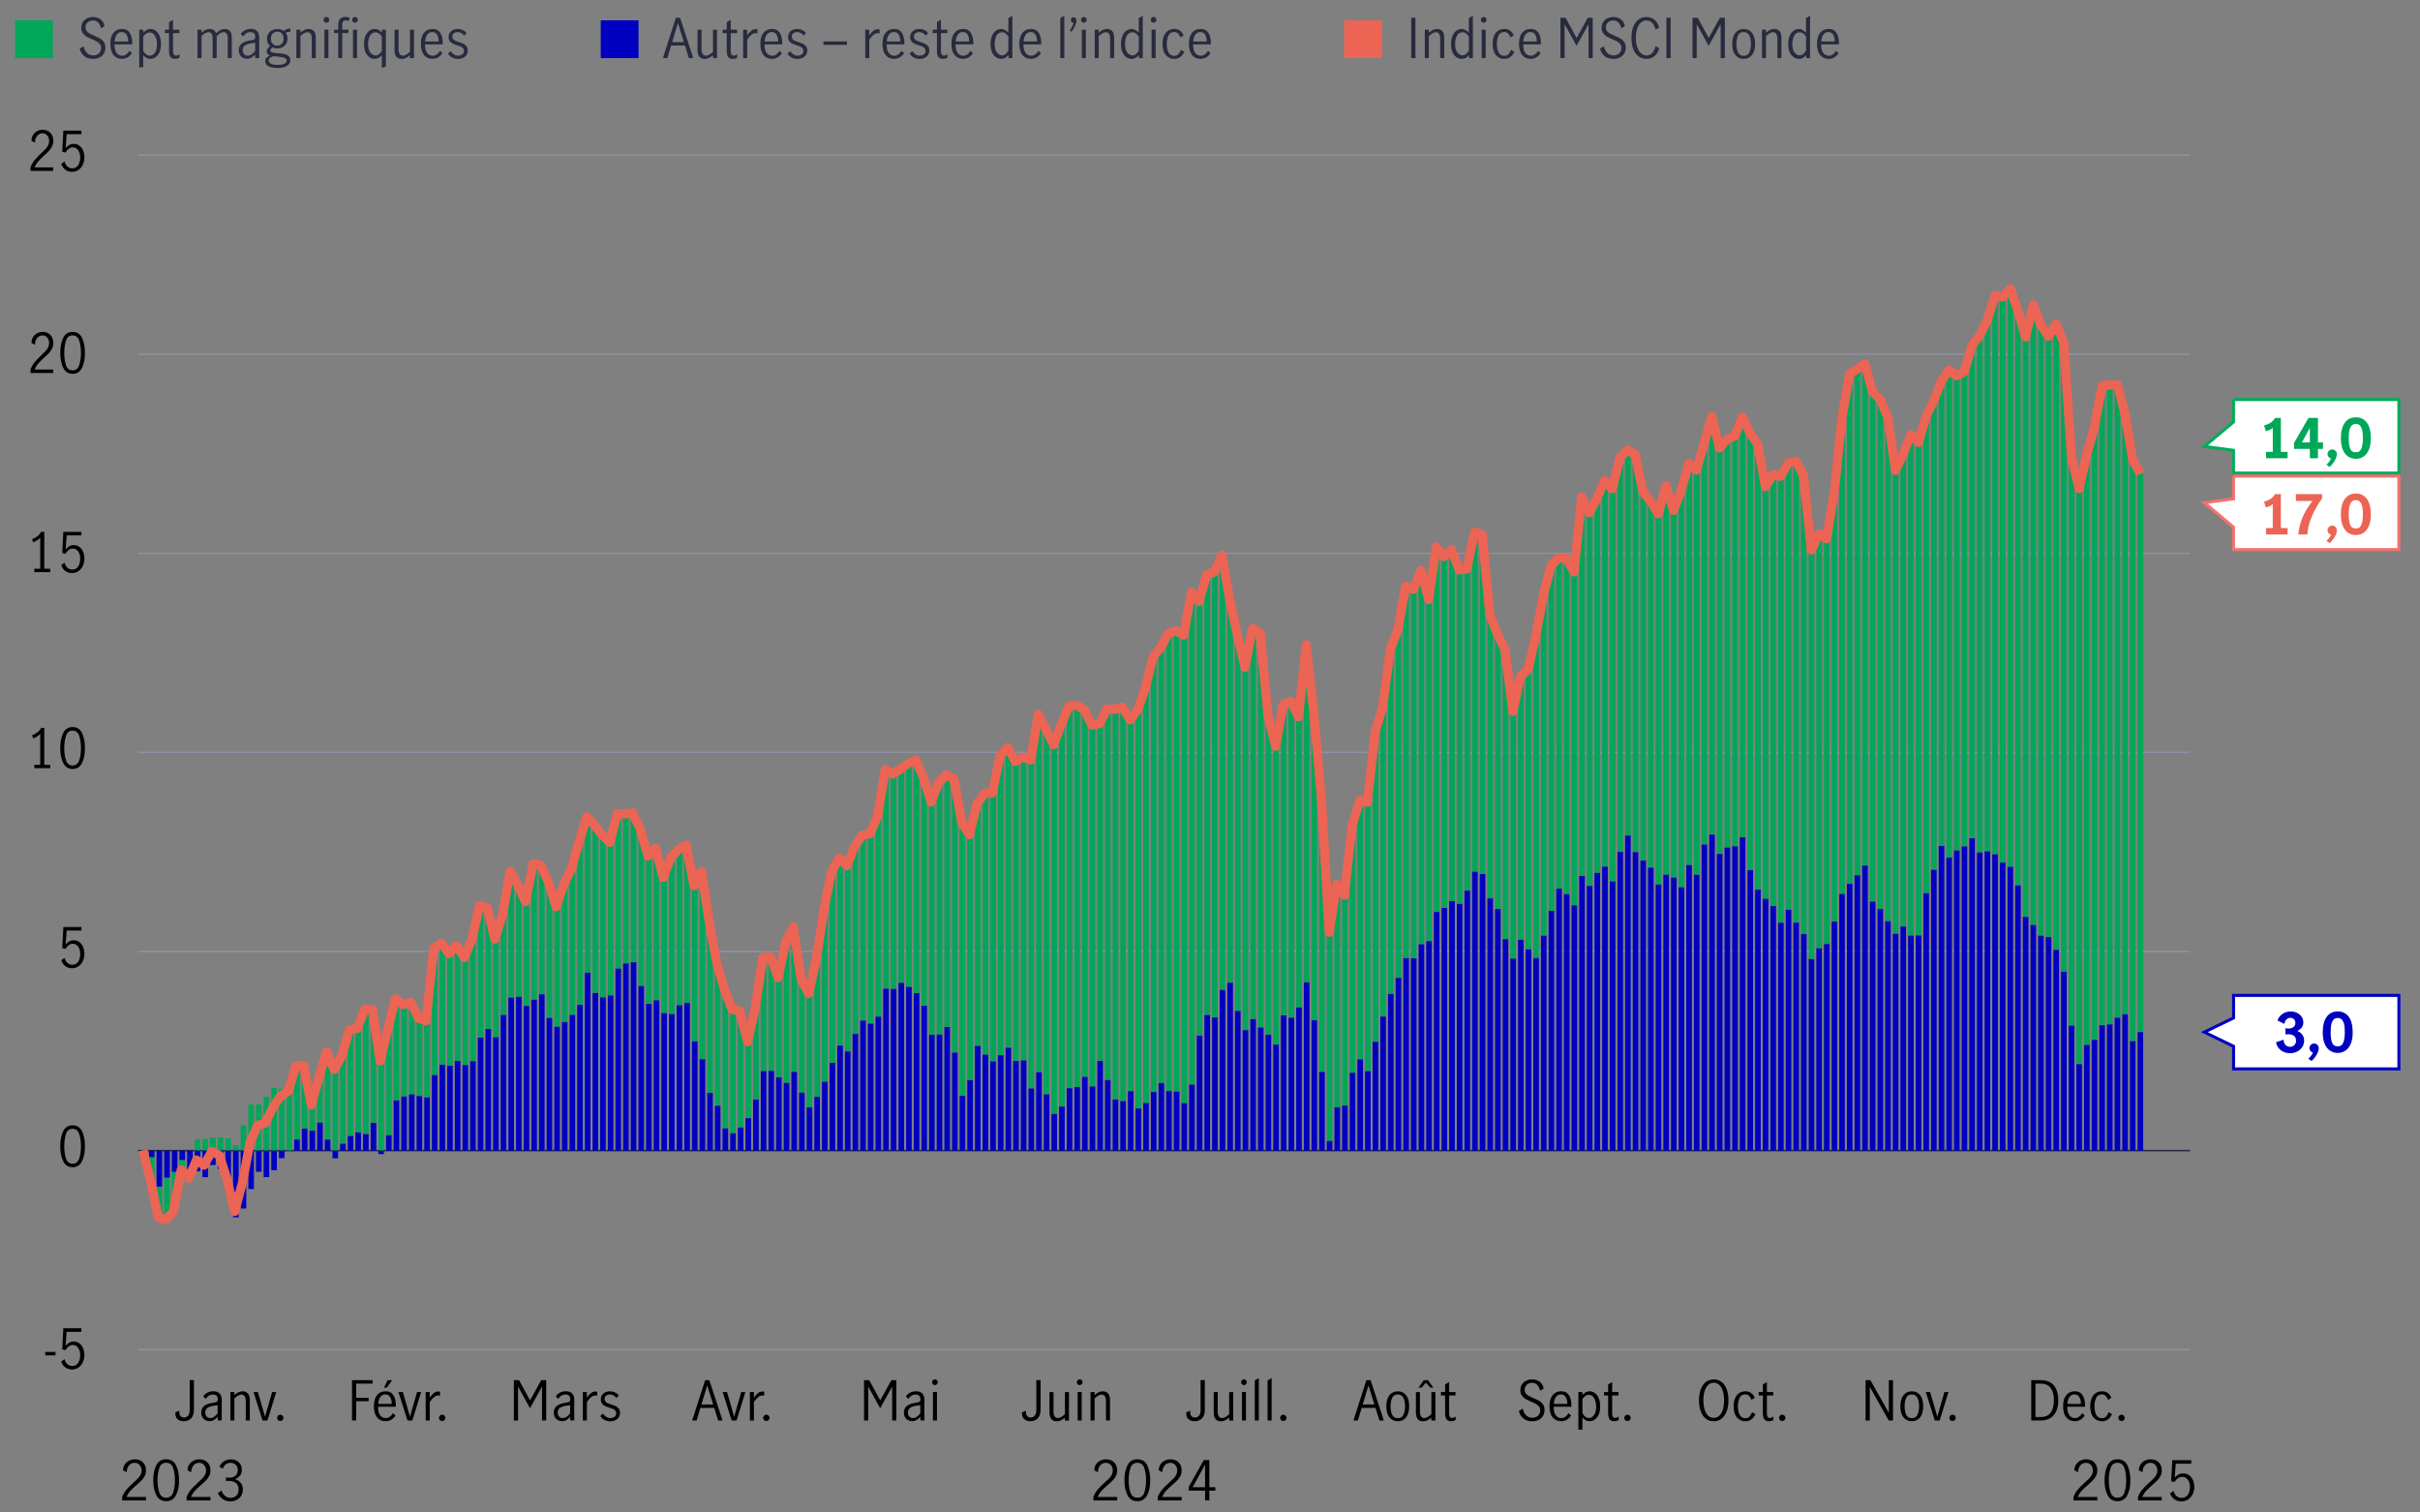 <?xml version="1.0" encoding="UTF-8"?>
<svg id="Outlined_copy" data-name="Outlined copy" xmlns="http://www.w3.org/2000/svg" viewBox="0 0 800 500">
  <rect x="0" y="0" width="800" height="500" fill="#808080" stroke="none"/>
  <defs>
    <style>
      .cls-1 {
        stroke: #282b3e;
      }

      .cls-1, .cls-2 {
        stroke-width: .5px;
      }

      .cls-1, .cls-2, .cls-3 {
        fill: none;
      }

      .cls-2 {
        stroke: #8e90a2;
        stroke-miterlimit: 10;
      }

      .cls-4, .cls-5 {
        fill: #00a758;
      }

      .cls-3 {
        stroke: #ec6453;
        stroke-linejoin: round;
        stroke-width: 3px;
      }

      .cls-6 {
        isolation: isolate;
      }

      .cls-7 {
        stroke: #0000c1;
      }

      .cls-7, .cls-5, .cls-8, .cls-9, .cls-10 {
        fill-rule: evenodd;
      }

      .cls-7, .cls-9, .cls-10 {
        fill: #fff;
        stroke-miterlimit: 100;
      }

      .cls-11, .cls-8 {
        fill: #0000c1;
      }

      .cls-12 {
        fill: #ec6453;
      }

      .cls-13 {
        fill: #282b3e;
      }

      .cls-9 {
        stroke: #f3716d;
      }

      .cls-10 {
        stroke: #00ac5b;
      }
    </style>
  </defs>
  <path class="cls-10" d="M738.35,132.08h54.67v24.3h-54.67v-7.52l-9.65-1.28,9.65-8.09v-7.42Z"/>
  <path class="cls-9" d="M738.35,157.39h54.67v24.3h-54.67v-7.42l-9.65-8.09,9.65-1.28v-7.52Z"/>
  <g>
    <path class="cls-4" d="M17.47,19.21H4.98V6.72h12.49v12.49Z"/>
    <path class="cls-13" d="M27.9,18.58c-.78-.59-1.3-1.43-1.55-2.54l1.33-.74c.12.89.47,1.61,1.04,2.17.58.56,1.27.84,2.07.84.76,0,1.38-.22,1.88-.67.5-.44.75-1.06.75-1.84,0-.48-.13-.89-.4-1.22-.26-.34-.59-.61-.98-.83s-.92-.46-1.57-.74c-.78-.33-1.41-.64-1.89-.92-.48-.28-.89-.65-1.22-1.12-.34-.47-.5-1.07-.5-1.79s.17-1.33.51-1.87c.34-.54.81-.96,1.4-1.25.59-.29,1.25-.44,1.97-.44,1,0,1.84.27,2.54.81.7.54,1.12,1.28,1.28,2.23l-1.19.72c-.14-.78-.45-1.41-.91-1.9-.46-.49-1.05-.73-1.75-.73s-1.28.22-1.74.65c-.46.43-.69.98-.69,1.66,0,.48.13.89.39,1.22.26.34.58.61.97.82.39.21.91.45,1.57.73.79.34,1.43.64,1.91.92.48.28.89.66,1.22,1.15s.5,1.1.5,1.84-.17,1.36-.5,1.93-.8,1-1.42,1.32c-.62.32-1.34.48-2.17.48-1.13,0-2.08-.29-2.86-.88Z"/>
    <path class="cls-13" d="M37.51,18.19c-.68-.85-1.03-2.09-1.03-3.71s.34-2.78,1.03-3.64c.69-.85,1.63-1.28,2.82-1.28s1.99.42,2.55,1.27.84,1.98.84,3.39c0,.19,0,.34-.02.45h-5.85c-.01,1.27.22,2.21.69,2.83.47.61,1.11.92,1.9.92.47,0,.91-.15,1.32-.46s.75-.69,1.02-1.16l.83.77c-.35.56-.8,1.02-1.37,1.37-.56.35-1.22.52-1.96.52-1.16,0-2.09-.43-2.77-1.28ZM41.85,11.49c-.35-.6-.89-.9-1.64-.9-.49,0-.91.15-1.26.46s-.61.7-.77,1.18c-.17.48-.26.98-.27,1.49h4.45c.01-.89-.16-1.63-.5-2.23Z"/>
    <path class="cls-13" d="M47.35,9.82v.97c.37-.38.74-.68,1.12-.9s.79-.32,1.26-.32c.56,0,1.11.17,1.65.52.53.35.97.9,1.32,1.65.35.75.52,1.7.52,2.85s-.18,2.11-.55,2.83c-.37.73-.82,1.25-1.35,1.57-.53.32-1.08.48-1.63.48-.88,0-1.66-.41-2.34-1.24v4.01h-1.33v-12.42h1.33ZM50.59,18.04c.37-.24.68-.64.93-1.2.25-.56.37-1.29.37-2.19,0-1.06-.21-1.97-.62-2.75s-1.03-1.17-1.85-1.17c-.42,0-.81.13-1.17.4s-.66.6-.9,1.01v4.64c.22.43.51.81.89,1.13s.77.49,1.18.49.8-.12,1.17-.36Z"/>
    <path class="cls-13" d="M56.35,18.83c-.32-.43-.48-1.12-.48-2.08v-5.81h-1.37v-1.12h1.37v-2.5l1.33-.81v3.31h2.11v1.12h-2.11v6.07c0,.91.33,1.37.99,1.37.35,0,.73-.16,1.13-.47l.04,1.13c-.48.29-.98.43-1.49.43-.7,0-1.2-.21-1.52-.64Z"/>
    <path class="cls-13" d="M66.61,9.82v.99c.43-.38.85-.69,1.27-.91.41-.22.88-.33,1.41-.33,1.07,0,1.78.47,2.12,1.4.53-.47,1-.82,1.42-1.05.42-.23.9-.35,1.44-.35.73,0,1.31.23,1.73.68.42.46.63,1.19.63,2.21v6.75h-1.33v-6.79c0-.47-.11-.88-.32-1.24-.22-.36-.56-.54-1.04-.54-.7,0-1.46.43-2.3,1.3v7.27h-1.35v-6.79c0-.47-.11-.88-.32-1.24-.22-.36-.56-.54-1.04-.54-.7,0-1.46.43-2.3,1.3v7.27h-1.33v-9.4h1.33Z"/>
    <path class="cls-13" d="M80.3,19.12c-.41-.23-.75-.55-1-.98-.25-.43-.38-.93-.38-1.52,0-.98.34-1.73,1.01-2.25.67-.52,1.73-.88,3.17-1.08.52-.06.86-.17,1.03-.32.17-.15.25-.43.25-.85,0-.49-.14-.86-.43-1.12-.29-.25-.68-.38-1.17-.38s-.95.14-1.38.41c-.43.28-.78.63-1.07,1.06l-.74-.92c.84-1.08,1.94-1.62,3.31-1.62.9,0,1.59.23,2.07.7.48.47.72,1.18.72,2.12v6.82h-1.31v-1.17c-.47.47-.91.82-1.32,1.06-.41.24-.88.36-1.4.36s-.95-.11-1.36-.34ZM83.22,17.96c.41-.29.79-.66,1.12-1.11v-2.7h-.04l-1.15.16c-1.02.14-1.76.39-2.22.75-.46.35-.69.86-.69,1.52,0,.55.15.99.46,1.32.31.33.73.5,1.27.5.42,0,.84-.15,1.25-.44Z"/>
    <path class="cls-13" d="M95.56,10.48c-.32,0-.69.13-1.1.38.38.54.58,1.18.58,1.93,0,.64-.15,1.2-.45,1.69-.3.49-.71.87-1.22,1.13-.52.26-1.09.4-1.71.4s-1.13-.11-1.6-.32c-.48.38-.72.74-.72,1.08,0,.38.61.64,1.84.76l1.58.13c1.04.1,1.84.32,2.39.66.55.34.83.86.83,1.56,0,.84-.38,1.48-1.15,1.93-.77.44-1.8.67-3.1.67s-2.31-.2-3.01-.61c-.7-.41-1.04-.97-1.04-1.67,0-.82.53-1.43,1.58-1.84-.36-.13-.63-.31-.82-.54s-.28-.49-.28-.79.08-.59.24-.85c.16-.25.46-.57.91-.95-.35-.28-.61-.62-.79-1.04s-.27-.87-.27-1.36c0-.64.15-1.2.45-1.69.3-.49.71-.87,1.23-1.14.52-.27,1.11-.41,1.75-.41.85,0,1.58.23,2.2.68.31-.28.6-.48.86-.62.26-.14.55-.21.86-.21l.38.02v1.12c-.14-.05-.29-.07-.43-.07ZM90.46,18.58c-.59.18-1,.38-1.25.59s-.37.5-.37.86c0,.48.27.84.82,1.07.55.23,1.27.35,2.19.35.82,0,1.51-.11,2.07-.34.56-.23.85-.59.85-1.1,0-.38-.19-.66-.56-.84s-1-.31-1.87-.4l-1.87-.2ZM93.18,14.44c.37-.42.56-.97.56-1.66s-.17-1.24-.52-1.67c-.35-.43-.86-.64-1.53-.64s-1.2.23-1.57.68c-.38.45-.57,1-.57,1.67s.19,1.18.57,1.61c.38.43.88.64,1.52.64s1.18-.21,1.55-.63Z"/>
    <path class="cls-13" d="M99.3,9.82v.99c.42-.37.85-.67,1.29-.9.44-.23.92-.34,1.45-.34.7,0,1.26.23,1.7.68.44.45.66,1.2.66,2.26v6.71h-1.33v-6.68c0-.49-.12-.93-.35-1.31-.23-.38-.59-.58-1.07-.58-.67,0-1.45.43-2.34,1.28v7.29h-1.33v-9.4h1.33Z"/>
    <path class="cls-13" d="M107.23,7.22c-.19-.19-.28-.41-.28-.67s.09-.49.28-.67.4-.28.66-.28.47.09.67.28c.19.19.29.41.29.67s-.1.47-.29.67c-.19.19-.41.29-.67.29s-.47-.1-.66-.29ZM107.24,9.82h1.33v9.4h-1.33v-9.4Z"/>
    <path class="cls-13" d="M110.41,10.93v-1.12h1.4v-1.64c0-.82.2-1.45.59-1.9.4-.45.98-.68,1.75-.68.55,0,1.04.1,1.48.29l-.36,1.1c-.31-.16-.65-.23-1.01-.23-.38,0-.67.12-.85.37-.18.25-.27.58-.27,1v1.69h2.16l-.2,1.12h-1.96v8.28h-1.33v-8.28h-1.4Z"/>
    <path class="cls-13" d="M116.68,7.22c-.19-.19-.28-.41-.28-.67s.09-.49.28-.67.4-.28.66-.28.47.09.67.28c.19.19.29.41.29.67s-.1.47-.29.67c-.19.19-.41.29-.67.29s-.47-.1-.66-.29ZM116.69,9.82h1.33v9.4h-1.33v-9.4Z"/>
    <path class="cls-13" d="M125.12,19.15c-.37.21-.78.32-1.25.32-.54,0-1.08-.16-1.62-.48-.54-.32-.99-.84-1.36-1.57-.37-.73-.55-1.67-.55-2.83s.17-2.09.52-2.84c.35-.76.79-1.31,1.33-1.66.54-.35,1.09-.52,1.66-.52.47,0,.89.11,1.28.32s.76.5,1.12.87v-.94h1.31v12.19l-1.33.43v-4.19c-.37.4-.74.7-1.11.91ZM125.35,17.89c.37-.31.67-.65.88-1.04v-4.81c-.25-.38-.56-.7-.91-.95s-.75-.38-1.18-.38c-.83,0-1.45.38-1.85,1.14-.41.76-.61,1.69-.61,2.8,0,.82.13,1.5.38,2.06.25.56.57.97.96,1.23.39.26.78.4,1.18.4s.78-.15,1.15-.46Z"/>
    <path class="cls-13" d="M131.08,18.79c-.44-.45-.66-1.2-.66-2.24v-6.73h1.33v6.7c0,.48.12.91.35,1.3.23.38.6.58,1.09.58.4,0,.79-.12,1.18-.37.39-.25.78-.55,1.16-.91v-7.29h1.33v9.4h-1.33v-.97c-.44.37-.88.67-1.31.89-.43.22-.91.33-1.44.33-.7,0-1.26-.22-1.7-.67Z"/>
    <path class="cls-13" d="M140.16,18.19c-.68-.85-1.03-2.09-1.03-3.71s.34-2.78,1.03-3.64c.69-.85,1.63-1.28,2.82-1.28s1.99.42,2.55,1.27.84,1.98.84,3.39c0,.19,0,.34-.02.45h-5.85c-.01,1.27.22,2.21.69,2.83.47.61,1.11.92,1.9.92.47,0,.91-.15,1.32-.46s.75-.69,1.02-1.16l.83.77c-.35.56-.8,1.02-1.37,1.37-.56.35-1.22.52-1.96.52-1.16,0-2.09-.43-2.77-1.28ZM144.5,11.49c-.35-.6-.89-.9-1.64-.9-.49,0-.91.15-1.26.46s-.61.7-.77,1.18c-.17.48-.26.98-.27,1.49h4.45c.01-.89-.16-1.63-.5-2.23Z"/>
    <path class="cls-13" d="M149.54,19.04c-.56-.28-1.04-.71-1.44-1.27l.86-.86c.29.44.65.8,1.08,1.08.43.28.91.41,1.42.41s.99-.14,1.36-.42c.37-.28.55-.67.55-1.18,0-.35-.1-.64-.3-.86-.2-.23-.44-.41-.74-.54-.29-.13-.69-.28-1.2-.43-.61-.19-1.11-.38-1.48-.56-.38-.18-.7-.44-.96-.79-.26-.35-.4-.8-.4-1.37,0-.83.29-1.48.86-1.96.58-.48,1.3-.72,2.18-.72.58,0,1.11.11,1.61.34.5.23.92.55,1.25.97l-.7.92c-.65-.79-1.38-1.19-2.2-1.19-.5,0-.92.13-1.26.4-.34.26-.5.63-.5,1.1,0,.35.1.63.3.86.2.22.44.4.74.53s.69.28,1.2.43c.62.2,1.12.4,1.5.58.38.18.7.44.96.79.26.35.4.8.4,1.37,0,.85-.3,1.53-.91,2.04s-1.38.76-2.31.76c-.68,0-1.31-.14-1.87-.42Z"/>
    <path class="cls-11" d="M211.08,19.21h-12.49V6.72h12.49v12.49Z"/>
    <path class="cls-13" d="M227.73,19.21l-1.3-4.16h-4.57l-1.26,4.16h-1.46l4.28-13.34h1.39l4.37,13.34h-1.46ZM222.2,13.92h3.87l-1.94-6.23h-.04l-1.89,6.23Z"/>
    <path class="cls-13" d="M231.25,18.79c-.44-.45-.66-1.2-.66-2.24v-6.73h1.33v6.7c0,.48.12.91.35,1.3.23.38.6.58,1.09.58.4,0,.79-.12,1.18-.37.39-.25.78-.55,1.16-.91v-7.29h1.33v9.4h-1.33v-.97c-.44.37-.88.67-1.31.89-.43.22-.91.33-1.44.33-.7,0-1.26-.22-1.7-.67Z"/>
    <path class="cls-13" d="M240.72,18.83c-.32-.43-.48-1.12-.48-2.08v-5.81h-1.37v-1.12h1.37v-2.5l1.33-.81v3.31h2.11v1.12h-2.11v6.07c0,.91.33,1.37.99,1.37.35,0,.73-.16,1.13-.47l.04,1.13c-.48.29-.98.43-1.49.43-.7,0-1.2-.21-1.52-.64Z"/>
    <path class="cls-13" d="M246.99,9.82v1.84c.48-.68.94-1.19,1.39-1.53s.96-.5,1.55-.5c.16,0,.31.02.47.05v1.33c-.24-.05-.44-.07-.59-.07-.46,0-.9.17-1.33.5s-.92.89-1.48,1.68v6.1h-1.33v-9.4h1.33Z"/>
    <path class="cls-13" d="M252.39,18.19c-.68-.85-1.03-2.09-1.03-3.71s.34-2.78,1.03-3.64c.69-.85,1.63-1.28,2.82-1.28s1.99.42,2.55,1.27.84,1.98.84,3.39c0,.19,0,.34-.02.45h-5.85c-.01,1.27.22,2.21.69,2.83.47.61,1.11.92,1.9.92.47,0,.91-.15,1.32-.46s.75-.69,1.02-1.16l.83.77c-.35.56-.8,1.02-1.37,1.37-.56.35-1.22.52-1.96.52-1.16,0-2.09-.43-2.77-1.28ZM256.73,11.49c-.35-.6-.89-.9-1.64-.9-.49,0-.91.15-1.26.46s-.61.7-.77,1.18c-.17.48-.26.98-.27,1.49h4.45c.01-.89-.16-1.63-.5-2.23Z"/>
    <path class="cls-13" d="M261.77,19.04c-.56-.28-1.04-.71-1.44-1.27l.86-.86c.29.44.65.8,1.08,1.08.43.28.91.41,1.42.41s.99-.14,1.36-.42c.37-.28.55-.67.55-1.18,0-.35-.1-.64-.3-.86-.2-.23-.44-.41-.74-.54-.29-.13-.69-.28-1.2-.43-.61-.19-1.11-.38-1.48-.56-.38-.18-.7-.44-.96-.79-.26-.35-.4-.8-.4-1.37,0-.83.29-1.48.86-1.96.58-.48,1.3-.72,2.18-.72.58,0,1.11.11,1.61.34.5.23.92.55,1.25.97l-.7.92c-.65-.79-1.38-1.19-2.2-1.19-.5,0-.92.13-1.26.4-.34.26-.5.63-.5,1.1,0,.35.1.63.3.86.2.22.44.4.74.53s.69.28,1.2.43c.62.2,1.12.4,1.5.58.38.18.7.44.96.79.26.35.4.8.4,1.37,0,.85-.3,1.53-.91,2.04s-1.38.76-2.31.76c-.68,0-1.31-.14-1.87-.42Z"/>
    <path class="cls-13" d="M272.21,13.7h7.76v1.13h-7.76v-1.13Z"/>
    <path class="cls-13" d="M287.36,9.82v1.84c.48-.68.94-1.19,1.39-1.53s.96-.5,1.55-.5c.16,0,.31.02.47.05v1.33c-.24-.05-.44-.07-.59-.07-.46,0-.9.17-1.33.5s-.92.89-1.48,1.68v6.1h-1.33v-9.4h1.33Z"/>
    <path class="cls-13" d="M292.76,18.19c-.68-.85-1.03-2.09-1.03-3.71s.34-2.78,1.03-3.64c.69-.85,1.63-1.28,2.82-1.28s1.99.42,2.55,1.27.84,1.98.84,3.39c0,.19,0,.34-.02.45h-5.85c-.01,1.27.22,2.21.69,2.83.47.61,1.11.92,1.9.92.47,0,.91-.15,1.32-.46s.75-.69,1.02-1.16l.83.77c-.35.56-.8,1.02-1.37,1.37-.56.35-1.22.52-1.96.52-1.16,0-2.09-.43-2.77-1.28ZM297.1,11.49c-.35-.6-.89-.9-1.64-.9-.49,0-.91.15-1.26.46s-.61.7-.77,1.18c-.17.48-.26.98-.27,1.49h4.45c.01-.89-.16-1.63-.5-2.23Z"/>
    <path class="cls-13" d="M302.14,19.04c-.56-.28-1.04-.71-1.44-1.27l.86-.86c.29.44.65.8,1.08,1.08.43.28.91.41,1.42.41s.99-.14,1.36-.42c.37-.28.55-.67.55-1.18,0-.35-.1-.64-.3-.86-.2-.23-.44-.41-.74-.54-.29-.13-.69-.28-1.2-.43-.61-.19-1.11-.38-1.48-.56-.38-.18-.7-.44-.96-.79-.26-.35-.4-.8-.4-1.37,0-.83.29-1.48.86-1.96.58-.48,1.3-.72,2.18-.72.58,0,1.11.11,1.61.34.5.23.92.55,1.25.97l-.7.92c-.65-.79-1.38-1.19-2.2-1.19-.5,0-.92.13-1.26.4-.34.26-.5.63-.5,1.1,0,.35.1.63.3.86.2.22.44.4.74.53s.69.28,1.2.43c.62.2,1.12.4,1.5.58.38.18.7.44.96.79.26.35.4.8.4,1.37,0,.85-.3,1.53-.91,2.04s-1.38.76-2.31.76c-.68,0-1.31-.14-1.87-.42Z"/>
    <path class="cls-13" d="M310.21,18.83c-.32-.43-.48-1.12-.48-2.08v-5.81h-1.37v-1.12h1.37v-2.5l1.33-.81v3.31h2.11v1.12h-2.11v6.07c0,.91.33,1.37.99,1.37.35,0,.73-.16,1.13-.47l.04,1.13c-.48.29-.98.43-1.49.43-.7,0-1.2-.21-1.52-.64Z"/>
    <path class="cls-13" d="M315.55,18.19c-.68-.85-1.03-2.09-1.03-3.71s.34-2.78,1.03-3.64c.69-.85,1.63-1.28,2.82-1.28s1.99.42,2.55,1.27.84,1.98.84,3.39c0,.19,0,.34-.02.45h-5.85c-.01,1.27.22,2.21.69,2.83.47.61,1.11.92,1.9.92.47,0,.91-.15,1.32-.46s.75-.69,1.02-1.16l.83.77c-.35.56-.8,1.02-1.37,1.37-.56.35-1.22.52-1.96.52-1.16,0-2.09-.43-2.77-1.28ZM319.89,11.49c-.35-.6-.89-.9-1.64-.9-.49,0-.91.15-1.26.46s-.61.7-.77,1.18c-.17.48-.26.98-.27,1.49h4.45c.01-.89-.16-1.63-.5-2.23Z"/>
    <path class="cls-13" d="M329.37,18.99c-.54-.32-.99-.84-1.36-1.57-.37-.73-.55-1.67-.55-2.83s.17-2.09.52-2.84c.35-.76.79-1.31,1.33-1.66.54-.35,1.09-.52,1.66-.52.43,0,.84.11,1.23.33.39.22.77.52,1.14.89v-4.82l1.33-.77v14.02h-1.26v-1.01c-.38.42-.76.74-1.13.94-.37.21-.8.32-1.3.32-.54,0-1.08-.16-1.62-.48ZM332.46,17.83c.38-.32.68-.7.89-1.12v-4.59c-.25-.42-.55-.77-.9-1.04-.35-.27-.74-.41-1.19-.41-.84,0-1.46.39-1.86,1.16-.4.77-.6,1.7-.6,2.76,0,.8.12,1.49.35,2.04.23.56.54.98.92,1.25.38.28.78.41,1.2.41s.82-.16,1.2-.49Z"/>
    <path class="cls-13" d="M338,18.19c-.68-.85-1.03-2.09-1.03-3.71s.34-2.78,1.03-3.64c.69-.85,1.63-1.28,2.82-1.28s1.99.42,2.55,1.27.84,1.98.84,3.39c0,.19,0,.34-.02.45h-5.85c-.01,1.27.22,2.21.69,2.83.47.61,1.11.92,1.9.92.47,0,.91-.15,1.32-.46s.75-.69,1.02-1.16l.83.77c-.35.56-.8,1.02-1.37,1.37-.56.35-1.22.52-1.96.52-1.16,0-2.09-.43-2.77-1.28ZM342.33,11.49c-.35-.6-.89-.9-1.64-.9-.49,0-.91.15-1.26.46s-.61.7-.77,1.18c-.17.48-.26.98-.27,1.49h4.45c.01-.89-.16-1.63-.5-2.23Z"/>
    <path class="cls-13" d="M350.51,5.96l1.33-.77v14.02h-1.33V5.96Z"/>
    <path class="cls-13" d="M354.42,8.79c.25-.47.41-.88.49-1.22-.28-.02-.49-.12-.66-.29s-.24-.38-.24-.63.09-.49.26-.67c.17-.19.39-.28.66-.28s.48.1.66.31.26.47.26.81c0,.5-.17,1.1-.5,1.8-.34.7-.71,1.32-1.12,1.87l-.61-.41c.29-.38.55-.81.8-1.28Z"/>
    <path class="cls-13" d="M357.62,7.22c-.19-.19-.28-.41-.28-.67s.09-.49.28-.67c.19-.19.41-.28.66-.28s.47.09.67.28c.19.19.29.41.29.67s-.1.47-.29.67c-.19.19-.41.29-.67.29s-.47-.1-.66-.29ZM357.63,9.82h1.33v9.4h-1.33v-9.4Z"/>
    <path class="cls-13" d="M363.21,9.82v.99c.42-.37.85-.67,1.29-.9.44-.23.92-.34,1.45-.34.7,0,1.26.23,1.7.68.44.45.66,1.2.66,2.26v6.71h-1.33v-6.68c0-.49-.12-.93-.35-1.31-.23-.38-.59-.58-1.07-.58-.67,0-1.45.43-2.34,1.28v7.29h-1.33v-9.4h1.33Z"/>
    <path class="cls-13" d="M372.48,18.99c-.54-.32-.99-.84-1.36-1.57-.37-.73-.55-1.67-.55-2.83s.17-2.09.52-2.84c.35-.76.79-1.31,1.33-1.66.54-.35,1.09-.52,1.66-.52.43,0,.84.11,1.23.33.39.22.77.52,1.14.89v-4.82l1.33-.77v14.02h-1.26v-1.01c-.38.42-.76.74-1.13.94-.37.21-.8.32-1.3.32-.54,0-1.08-.16-1.62-.48ZM375.57,17.83c.38-.32.67-.7.89-1.12v-4.59c-.25-.42-.55-.77-.9-1.04-.35-.27-.74-.41-1.19-.41-.84,0-1.46.39-1.86,1.16-.4.77-.6,1.7-.6,2.76,0,.8.12,1.49.35,2.04.23.56.54.98.92,1.25.38.28.78.41,1.2.41s.82-.16,1.2-.49Z"/>
    <path class="cls-13" d="M380.68,7.22c-.19-.19-.28-.41-.28-.67s.09-.49.28-.67c.19-.19.41-.28.66-.28s.47.09.67.28c.19.19.29.41.29.67s-.1.47-.29.67c-.19.19-.41.29-.67.29s-.47-.1-.66-.29ZM380.69,9.82h1.33v9.4h-1.33v-9.4Z"/>
    <path class="cls-13" d="M385.37,18.2c-.71-.85-1.06-2.08-1.06-3.69,0-1.06.16-1.96.49-2.7.32-.74.78-1.3,1.36-1.68s1.26-.57,2.03-.57,1.42.19,1.91.56c.49.37.89.9,1.19,1.58l-1.08.68c-.18-.52-.44-.94-.77-1.29-.34-.34-.77-.51-1.3-.51-.89,0-1.51.39-1.88,1.17-.37.78-.55,1.7-.55,2.75,0,1.14.19,2.08.58,2.83s1.02,1.12,1.91,1.12c.56,0,1.02-.18,1.36-.55.34-.37.62-.84.84-1.43l1.1.65c-.3.71-.74,1.28-1.32,1.71s-1.24.65-1.97.65c-1.16,0-2.1-.43-2.81-1.28Z"/>
    <path class="cls-13" d="M394.06,18.19c-.68-.85-1.03-2.09-1.03-3.71s.34-2.78,1.04-3.64c.69-.85,1.63-1.28,2.82-1.28s1.99.42,2.55,1.27c.56.85.84,1.98.84,3.39,0,.19,0,.34-.02.45h-5.85c-.01,1.27.22,2.21.69,2.83.47.61,1.11.92,1.9.92.47,0,.91-.15,1.32-.46s.75-.69,1.02-1.16l.83.77c-.35.56-.8,1.02-1.37,1.37-.56.35-1.22.52-1.96.52-1.16,0-2.09-.43-2.77-1.28ZM398.4,11.49c-.35-.6-.89-.9-1.64-.9-.49,0-.91.15-1.26.46s-.61.7-.77,1.18c-.17.48-.26.98-.27,1.49h4.45c.01-.89-.16-1.63-.5-2.23Z"/>
    <path class="cls-12" d="M456.83,19.21h-12.49V6.72h12.49v12.49Z"/>
    <path class="cls-13" d="M466.52,5.87h1.4v13.34h-1.4V5.87Z"/>
    <path class="cls-13" d="M472.33,9.82v.99c.42-.37.85-.67,1.29-.9.44-.23.92-.34,1.45-.34.7,0,1.26.23,1.7.68.44.45.66,1.2.66,2.26v6.71h-1.33v-6.68c0-.49-.12-.93-.35-1.31-.23-.38-.59-.58-1.07-.58-.67,0-1.45.43-2.34,1.28v7.29h-1.33v-9.4h1.33Z"/>
    <path class="cls-13" d="M481.6,18.99c-.54-.32-.99-.84-1.36-1.57-.37-.73-.55-1.67-.55-2.83s.17-2.09.52-2.84c.35-.76.79-1.31,1.33-1.66.54-.35,1.09-.52,1.66-.52.43,0,.84.11,1.23.33.39.22.77.52,1.14.89v-4.82l1.33-.77v14.02h-1.26v-1.01c-.38.42-.76.74-1.13.94-.37.21-.8.32-1.3.32-.54,0-1.08-.16-1.62-.48ZM484.69,17.83c.38-.32.67-.7.89-1.12v-4.59c-.25-.42-.55-.77-.9-1.04-.35-.27-.74-.41-1.19-.41-.84,0-1.46.39-1.86,1.16-.4.77-.6,1.7-.6,2.76,0,.8.12,1.49.35,2.04.23.56.54.98.92,1.25.38.28.78.41,1.2.41s.82-.16,1.2-.49Z"/>
    <path class="cls-13" d="M489.8,7.22c-.19-.19-.28-.41-.28-.67s.09-.49.28-.67c.19-.19.41-.28.66-.28s.47.09.67.28c.19.19.29.41.29.67s-.1.47-.29.67c-.19.19-.41.29-.67.29s-.47-.1-.66-.29ZM489.81,9.82h1.33v9.4h-1.33v-9.4Z"/>
    <path class="cls-13" d="M494.49,18.2c-.71-.85-1.06-2.08-1.06-3.69,0-1.06.16-1.96.49-2.7.32-.74.78-1.3,1.36-1.68s1.26-.57,2.03-.57,1.42.19,1.91.56c.49.37.89.9,1.19,1.58l-1.08.68c-.18-.52-.44-.94-.77-1.29-.34-.34-.77-.51-1.3-.51-.89,0-1.51.39-1.88,1.17-.37.78-.55,1.7-.55,2.75,0,1.14.19,2.08.58,2.83s1.02,1.12,1.91,1.12c.56,0,1.02-.18,1.36-.55.34-.37.62-.84.84-1.43l1.1.65c-.3.71-.74,1.28-1.32,1.71s-1.24.65-1.97.65c-1.16,0-2.1-.43-2.81-1.28Z"/>
    <path class="cls-13" d="M503.18,18.19c-.68-.85-1.03-2.09-1.03-3.71s.34-2.78,1.04-3.64c.69-.85,1.63-1.28,2.82-1.28s1.99.42,2.55,1.27c.56.85.84,1.98.84,3.39,0,.19,0,.34-.02.45h-5.85c-.01,1.27.22,2.21.69,2.83.47.61,1.11.92,1.9.92.47,0,.91-.15,1.32-.46s.75-.69,1.02-1.16l.83.77c-.35.56-.8,1.02-1.37,1.37-.56.35-1.22.52-1.96.52-1.16,0-2.09-.43-2.77-1.28ZM507.52,11.49c-.35-.6-.89-.9-1.64-.9-.49,0-.91.15-1.26.46s-.61.7-.77,1.18c-.17.48-.26.98-.27,1.49h4.45c.01-.89-.16-1.63-.5-2.23Z"/>
    <path class="cls-13" d="M515.85,5.87h1.69l3.64,6.64h.04l3.67-6.64h1.64v13.34h-1.39v-11.14h-.04l-3.92,7.09-3.91-7.09h-.04v11.14h-1.39V5.87Z"/>
    <path class="cls-13" d="M530.5,18.58c-.78-.59-1.3-1.43-1.55-2.54l1.33-.74c.12.89.47,1.61,1.04,2.17.58.56,1.27.84,2.07.84.76,0,1.38-.22,1.88-.67.5-.44.75-1.06.75-1.84,0-.48-.13-.89-.4-1.22-.26-.34-.59-.61-.98-.83s-.92-.46-1.58-.74c-.78-.33-1.41-.64-1.89-.92-.48-.28-.89-.65-1.22-1.12-.34-.47-.5-1.07-.5-1.79s.17-1.33.51-1.87.81-.96,1.4-1.25c.59-.29,1.25-.44,1.97-.44,1,0,1.84.27,2.54.81.7.54,1.12,1.28,1.28,2.23l-1.19.72c-.14-.78-.45-1.41-.91-1.9-.46-.49-1.05-.73-1.75-.73s-1.28.22-1.74.65c-.46.43-.69.98-.69,1.66,0,.48.13.89.39,1.22s.58.61.97.82c.39.21.92.45,1.58.73.79.34,1.43.64,1.91.92.48.28.89.66,1.22,1.15s.5,1.1.5,1.84-.17,1.36-.5,1.93-.8,1-1.42,1.32c-.62.32-1.34.48-2.17.48-1.13,0-2.08-.29-2.86-.88Z"/>
    <path class="cls-13" d="M541.67,18.64c-.75-.56-1.33-1.37-1.74-2.41-.41-1.04-.61-2.27-.61-3.67s.2-2.66.6-3.71c.4-1.04.97-1.84,1.72-2.39s1.63-.83,2.65-.83c1.08,0,1.98.31,2.7.95.72.63,1.22,1.48,1.49,2.56l-1.22.65c-.19-.89-.53-1.61-1.03-2.18-.49-.56-1.14-.85-1.94-.85-.7,0-1.31.23-1.84.68-.53.46-.94,1.12-1.23,1.99-.29.87-.44,1.91-.44,3.12,0,1.14.15,2.15.44,3.02.29.88.71,1.56,1.24,2.04.53.49,1.14.73,1.83.73.79,0,1.44-.3,1.94-.89s.85-1.32,1.05-2.19l1.24.68c-.28,1.07-.78,1.92-1.5,2.56-.73.64-1.64.96-2.73.96-1,0-1.87-.28-2.62-.85Z"/>
    <path class="cls-13" d="M550.88,5.87h1.4v13.34h-1.4V5.87Z"/>
    <path class="cls-13" d="M559.52,5.87h1.69l3.64,6.64h.04l3.67-6.64h1.64v13.34h-1.39v-11.14h-.04l-3.92,7.09-3.91-7.09h-.04v11.14h-1.39V5.87Z"/>
    <path class="cls-13" d="M573.68,18.19c-.69-.85-1.04-2.08-1.04-3.67s.34-2.82,1.04-3.67c.69-.85,1.6-1.28,2.75-1.28s2.07.43,2.74,1.28c.68.85,1.02,2.08,1.02,3.67s-.34,2.82-1.02,3.67c-.68.85-1.59,1.28-2.74,1.28s-2.06-.43-2.75-1.28ZM578.3,17.27c.35-.78.53-1.7.53-2.75s-.18-1.97-.53-2.75c-.35-.78-.98-1.17-1.88-1.17s-1.54.39-1.88,1.16c-.34.77-.51,1.7-.51,2.76s.17,1.99.51,2.76c.34.77.97,1.16,1.88,1.16s1.53-.39,1.88-1.17Z"/>
    <path class="cls-13" d="M583.8,9.82v.99c.42-.37.85-.67,1.29-.9.44-.23.92-.34,1.45-.34.7,0,1.26.23,1.7.68.44.45.66,1.2.66,2.26v6.71h-1.33v-6.68c0-.49-.12-.93-.35-1.31-.23-.38-.59-.58-1.07-.58-.67,0-1.45.43-2.34,1.28v7.29h-1.33v-9.4h1.33Z"/>
    <path class="cls-13" d="M593.07,18.99c-.54-.32-.99-.84-1.36-1.57-.37-.73-.55-1.67-.55-2.83s.17-2.09.52-2.84c.35-.76.79-1.31,1.33-1.66.54-.35,1.09-.52,1.66-.52.43,0,.84.11,1.23.33.39.22.77.52,1.14.89v-4.82l1.33-.77v14.02h-1.26v-1.01c-.38.42-.76.74-1.13.94-.37.21-.8.32-1.3.32-.54,0-1.08-.16-1.62-.48ZM596.16,17.83c.38-.32.67-.7.89-1.12v-4.59c-.25-.42-.55-.77-.9-1.04-.35-.27-.74-.41-1.19-.41-.84,0-1.46.39-1.86,1.16-.4.77-.6,1.7-.6,2.76,0,.8.12,1.49.35,2.04.23.56.54.98.92,1.25.38.28.78.41,1.2.41s.82-.16,1.2-.49Z"/>
    <path class="cls-13" d="M601.69,18.19c-.68-.85-1.03-2.09-1.03-3.71s.34-2.78,1.04-3.64c.69-.85,1.63-1.28,2.82-1.28s1.99.42,2.55,1.27c.56.85.84,1.98.84,3.39,0,.19,0,.34-.02.45h-5.85c-.01,1.27.22,2.21.69,2.83.47.61,1.11.92,1.9.92.47,0,.91-.15,1.32-.46s.75-.69,1.02-1.16l.83.77c-.35.56-.8,1.02-1.37,1.37-.56.35-1.22.52-1.96.52-1.16,0-2.09-.43-2.77-1.28ZM606.03,11.49c-.35-.6-.89-.9-1.64-.9-.49,0-.91.15-1.26.46s-.61.7-.77,1.18c-.17.48-.26.98-.27,1.49h4.45c.01-.89-.16-1.63-.5-2.23Z"/>
  </g>
  <g>
    <path class="cls-2" d="M45.58,446.19h678.41"/>
    <path class="cls-1" d="M45.58,380.37h678.41"/>
    <path class="cls-2" d="M45.58,314.55h678.41"/>
    <path class="cls-2" d="M45.58,248.73h678.41"/>
    <path class="cls-2" d="M45.58,182.91h678.41"/>
    <path class="cls-2" d="M45.58,117.09h678.41"/>
    <path class="cls-2" d="M45.58,51.27h678.41"/>
  </g>
  <g>
    <path class="cls-5" d="M49.22,390.24h1.85v-7.69h-1.85v7.69ZM51.75,402.59h1.85v-10.33h-1.85v10.33ZM54.28,403.24h1.85v-13.94h-1.85v13.94ZM56.81,400.57h1.85v-13.18h-1.85v13.18ZM59.34,386.84h1.85v-3.38h-1.85v3.38ZM61.86,389.6h1.85v-1.7h-1.85v1.7ZM64.39,376.71h1.85v3.66h-1.85v-3.66ZM66.92,376.51h1.85v3.86h-1.85v-3.86ZM69.45,375.99h1.85v4.39h-1.85v-4.39ZM71.98,375.99h1.85v4.39h-1.85v-4.39ZM74.51,376.32h1.85v4.05h-1.85v-4.05ZM77.04,378.58h1.85v1.8h-1.85v-1.8ZM79.56,372.03h1.85v8.35h-1.85v-8.35ZM82.09,365.1h1.85v15.27h-1.85v-15.27ZM84.62,365.1h1.85v15.28h-1.85v-15.28ZM87.15,362.58h1.85v17.79h-1.85v-17.79ZM89.68,359.64h1.85v20.74h-1.85v-20.74ZM92.21,359.95h1.85v20.42h-1.85v-20.42ZM94.73,360.83h1.85v19.51h-1.85v-19.51ZM97.26,352.48h1.85v24.23h-1.85v-24.23ZM99.79,352.3h1.85v20.81h-1.85v-20.81ZM102.32,365.36h1.85v8.45h-1.85v-8.45ZM104.85,356.44h1.85v14.71h-1.85v-14.71ZM107.38,347.78h1.85v28.96h-1.85v-28.96ZM109.91,351.11h1.85v29.26h-1.85v-29.26ZM112.43,349.08h1.85v29.01h-1.85v-29.01ZM114.96,340.54h1.85v35.01h-1.85v-35.01ZM117.49,340.1h1.85v34.27h-1.85v-34.27ZM120.02,333.75h1.85v41.16h-1.85v-41.16ZM122.55,333.92h1.85v37.29h-1.85v-37.29ZM125.08,349.68h1.85v30.7h-1.85v-30.7ZM127.61,340.29h1.85v35h-1.85v-35ZM130.13,330.29h1.85v33.52h-1.85v-33.52ZM132.66,332.21h1.85v30.3h-1.85v-30.3ZM135.19,331.49h1.85v30.3h-1.85v-30.3ZM137.72,336.69h1.85v25.65h-1.85v-25.65ZM140.25,337.58h1.85v25.22h-1.85v-25.22ZM142.78,313.63h1.85v41.78h-1.85v-41.78ZM145.31,311.89h1.85v40.12h-1.85v-40.12ZM147.83,315.32h1.85v37.01h-1.85v-37.01ZM150.36,312.79h1.85v37.96h-1.85v-37.96ZM152.89,316.63h1.85v35.46h-1.85v-35.46ZM155.42,310.58h1.85v40.24h-1.85v-40.24ZM157.95,299.43h1.85v43.59h-1.85v-43.59ZM160.48,300.17h1.85v40.02h-1.85v-40.02ZM163.01,310.58h1.85v32.33h-1.85v-32.33ZM165.53,302.34h1.85v33.2h-1.85v-33.2ZM168.06,288.13h1.85v41.69h-1.85v-41.69ZM170.59,292.75h1.85v36.79h-1.85v-36.79ZM173.12,298.17h1.85v34.39h-1.85v-34.39ZM175.65,285.64h1.85v44.86h-1.85v-44.86ZM178.18,286.08h1.85v42.62h-1.85v-42.62ZM180.7,291.77h1.85v44.72h-1.85v-44.72ZM183.23,299.85h1.85v39.59h-1.85v-39.59ZM185.76,292.53h1.85v45.35h-1.85v-45.35ZM188.29,287.25h1.85v48.26h-1.85v-48.26ZM190.82,278.31h1.85v53.87h-1.85v-53.87ZM193.35,270.09h1.85v51.48h-1.85v-51.48ZM195.88,272.81h1.85v55.46h-1.85v-55.46ZM198.4,276.11h1.85v53.62h-1.85v-53.62ZM200.93,278.56h1.85v50.5h-1.85v-50.5ZM203.46,269.13h1.85v51.1h-1.85v-51.1ZM205.99,269.22h1.85v49.31h-1.85v-49.31ZM208.52,268.81h1.85v49.31h-1.85v-49.31ZM211.05,274.22h1.85v51.76h-1.85v-51.76ZM213.58,283.08h1.85v48.79h-1.85v-48.79ZM216.1,280.5h1.85v50.18h-1.85v-50.18ZM218.63,290.18h1.85v44.73h-1.85v-44.73ZM221.16,283.52h1.85v51.72h-1.85v-51.72ZM223.69,280.94h1.85v51.38h-1.85v-51.38ZM226.22,279.47h1.85v52.08h-1.85v-52.08ZM228.75,292.92h1.85v51.34h-1.85v-51.34ZM231.28,288.23h1.85v61.92h-1.85v-61.92ZM233.8,304.84h1.85v56.43h-1.85v-56.43ZM236.33,318.69h1.85v46.86h-1.85v-46.86ZM238.86,327.22h1.85v45.8h-1.85v-45.8ZM241.39,333.88h1.85v40.78h-1.85v-40.78ZM243.92,334.3h1.85v38.45h-1.85v-38.45ZM246.45,344.47h1.85v25.2h-1.85v-25.2ZM248.97,333.47h1.85v30.03h-1.85v-30.03ZM251.5,316.67h1.85v37.41h-1.85v-37.41ZM254.03,316.36h1.85v37.65h-1.85v-37.65ZM256.56,323.26h1.85v32.89h-1.85v-32.89ZM259.09,311.46h1.85v46.54h-1.85v-46.54ZM261.62,306.49h1.85v47.86h-1.85v-47.86ZM264.15,323.83h1.85v37.38h-1.85v-37.38ZM266.67,328.52h1.85v37.56h-1.85v-37.56ZM269.2,316.97h1.85v45.64h-1.85v-45.64ZM271.73,300.52h1.85v57.1h-1.85v-57.1ZM274.26,288.18h1.85v63.19h-1.85v-63.19ZM276.79,283.76h1.85v61.92h-1.85v-61.92ZM279.32,286.31h1.85v61.3h-1.85v-61.3ZM281.85,279.88h1.85v61.94h-1.85v-61.94ZM284.37,276.22h1.85v61.18h-1.85v-61.18ZM286.9,275.73h1.85v62.66h-1.85v-62.66ZM289.43,269.89h1.85v66.19h-1.85v-66.19ZM291.96,254.48h1.85v72.37h-1.85v-72.37ZM294.49,255.95h1.85v71h-1.85v-71ZM297.02,254.37h1.85v70.55h-1.85v-70.55ZM299.55,252.48h1.85v73.78h-1.85v-73.78ZM302.07,251.33h1.85v77.01h-1.85v-77.01ZM304.6,257.27h1.85v75.25h-1.85v-75.25ZM307.13,265.21h1.85v76.89h-1.85v-76.89ZM309.66,258.69h1.85v83.32h-1.85v-83.32ZM312.19,256.2h1.85v83.32h-1.85v-83.32ZM314.72,257.66h1.85v90.33h-1.85v-90.33ZM317.24,272.03h1.85v90.23h-1.85v-90.23ZM319.77,276.06h1.85v81.05h-1.85v-81.05ZM322.3,265.73h1.85v80.03h-1.85v-80.03ZM324.83,262.3h1.85v86.36h-1.85v-86.36ZM327.36,262.19h1.85v88.71h-1.85v-88.71ZM329.89,249.85h1.85v98.98h-1.85v-98.98ZM332.42,247.16h1.85v99.2h-1.85v-99.2ZM334.94,251.81h1.85v98.94h-1.85v-98.94ZM337.47,250.34h1.85v100.22h-1.85v-100.22ZM340,251.29h1.85v108.55h-1.85v-108.55ZM342.53,236.19h1.85v118.27h-1.85v-118.27ZM345.06,241.1h1.85v120.69h-1.85v-120.69ZM347.59,246.26h1.85v121.99h-1.85v-121.99ZM350.12,239.53h1.85v126.28h-1.85v-126.28ZM352.64,233.54h1.85v126.23h-1.85v-126.23ZM355.17,233.13h1.85v126.23h-1.85v-126.23ZM357.7,234.78h1.85v121.22h-1.85v-121.22ZM360.23,239.71h1.85v119.47h-1.85v-119.47ZM362.76,239.24h1.85v111.5h-1.85v-111.5ZM365.29,234.35h1.85v122.7h-1.85v-122.7ZM367.82,234.56h1.85v128.92h-1.85v-128.92ZM370.34,233.86h1.85v130.16h-1.85v-130.16ZM372.87,238.06h1.85v122.66h-1.85v-122.66ZM375.4,234.63h1.85v131.79h-1.85v-131.79ZM377.93,227.38h1.85v137.27h-1.85v-137.27ZM380.46,217.11h1.85v143.9h-1.85v-143.9ZM382.99,214.15h1.85v143.9h-1.85v-143.9ZM385.51,209.35h1.85v151.35h-1.85v-151.35ZM388.04,208.61h1.85v152.26h-1.85v-152.26ZM390.57,210.01h1.85v154.67h-1.85v-154.67ZM393.1,195.77h1.85v162.82h-1.85v-162.82ZM395.63,198.87h1.85v143.49h-1.85v-143.49ZM398.16,189.99h1.85v145.58h-1.85v-145.58ZM400.69,189.13h1.85v147.22h-1.85v-147.22ZM403.21,183.58h1.85v143.69h-1.85v-143.69ZM405.74,198.21h1.85v126.68h-1.85v-126.68ZM408.27,209.8h1.85v124.41h-1.85v-124.41ZM410.8,220.63h1.85v119.95h-1.85v-119.95ZM413.33,207.79h1.85v129.14h-1.85v-129.14ZM415.86,209.37h1.85v130.31h-1.85v-130.31ZM418.39,236.33h1.85v105.74h-1.85v-105.74ZM420.91,246.77h1.85v98.55h-1.85v-98.55ZM423.44,232.96h1.85v102.71h-1.85v-102.71ZM425.97,231.94h1.85v104.49h-1.85v-104.49ZM428.5,236.99h1.85v96.07h-1.85v-96.07ZM431.03,213.23h1.85v111.54h-1.85v-111.54ZM433.56,235.48h1.85v101.8h-1.85v-101.8ZM436.09,264.23h1.85v90.17h-1.85v-90.17ZM438.61,308.28h1.85v68.89h-1.85v-68.89ZM441.14,292.43h1.85v73.65h-1.85v-73.65ZM443.67,295.99h1.85v69.5h-1.85v-69.5ZM446.2,272.95h1.85v81.71h-1.85v-81.71ZM448.73,264.66h1.85v85.55h-1.85v-85.55ZM451.26,265.25h1.85v88.89h-1.85v-88.89ZM453.78,242.17h1.85v102.25h-1.85v-102.25ZM456.31,233.65h1.85v102.43h-1.85v-102.43ZM458.84,214.67h1.85v113.91h-1.85v-113.91ZM461.37,207.99h1.85v115.28h-1.85v-115.28ZM463.9,193.77h1.85v122.98h-1.85v-122.98ZM466.43,194.87h1.85v121.94h-1.85v-121.94ZM468.96,188.68h1.85v123.49h-1.85v-123.49ZM471.48,198.25h1.85v112.86h-1.85v-112.86ZM474.01,180.84h1.85v120.67h-1.85v-120.67ZM476.54,184.06h1.85v116.1h-1.85v-116.1ZM479.07,181.77h1.85v116.16h-1.85v-116.16ZM481.6,188.46h1.85v110.37h-1.85v-110.37ZM484.13,188.06h1.85v106.35h-1.85v-106.35ZM486.66,175.98h1.85v112.22h-1.85v-112.22ZM489.18,176.73h1.85v112.22h-1.85v-112.22ZM491.71,203.31h1.85v93.7h-1.85v-93.7ZM494.24,209.7h1.85v90.8h-1.85v-90.8ZM496.77,214.92h1.85v95.55h-1.85v-95.55ZM499.3,235.24h1.85v81.66h-1.85v-81.66ZM501.83,223.68h1.85v87h-1.85v-87ZM504.36,221.35h1.85v92.51h-1.85v-92.51ZM506.88,210.29h1.85v106.42h-1.85v-106.42ZM509.41,196.73h1.85v112.61h-1.85v-112.61ZM511.94,186.94h1.85v114.19h-1.85v-114.19ZM514.47,184.5h1.85v109.28h-1.85v-109.28ZM517,184.6h1.85v110.99h-1.85v-110.99ZM519.53,189.09h1.85v110.21h-1.85v-110.21ZM522.05,164.24h1.85v125.35h-1.85v-125.35ZM524.58,169.5h1.85v123.35h-1.85v-123.35ZM527.11,164.73h1.85v123.84h-1.85v-123.84ZM529.64,158.91h1.85v127.57h-1.85v-127.57ZM532.17,161.59h1.85v129.81h-1.85v-129.81ZM534.7,151.36h1.85v130.24h-1.85v-130.24ZM537.23,148.75h1.85v127.48h-1.85v-127.48ZM539.75,150.32h1.85v131.39h-1.85v-131.39ZM542.28,162.58h1.85v121.93h-1.85v-121.93ZM544.81,165.73h1.85v121.09h-1.85v-121.09ZM547.34,169.9h1.85v122.51h-1.85v-122.51ZM549.87,160.54h1.85v128.63h-1.85v-128.63ZM552.4,168.71h1.85v121.4h-1.85v-121.4ZM554.93,162.25h1.85v131.09h-1.85v-131.09ZM557.45,153.17h1.85v132.81h-1.85v-132.81ZM559.98,155.43h1.85v133.75h-1.85v-133.75ZM562.51,146.62h1.85v132.57h-1.85v-132.57ZM565.04,137.67h1.85v138.26h-1.85v-138.26ZM567.57,148.09h1.85v134.2h-1.85v-134.2ZM570.1,145.22h1.85v134.98h-1.85v-134.98ZM572.63,144.15h1.85v135.62h-1.85v-135.62ZM575.15,137.85h1.85v138.94h-1.85v-138.94ZM577.68,143.16h1.85v144.49h-1.85v-144.49ZM580.21,146.87h1.85v147.23h-1.85v-147.23ZM582.74,160.88h1.85v136.26h-1.85v-136.26ZM585.27,156.9h1.85v142.64h-1.85v-142.64ZM587.8,157.47h1.85v147.59h-1.85v-147.59ZM590.33,152.98h1.85v147.78h-1.85v-147.78ZM592.85,152.46h1.85v152.54h-1.85v-152.54ZM595.38,157.27h1.85v151.51h-1.85v-151.51ZM597.91,181.84h1.85v135.21h-1.85v-135.21ZM600.44,176.48h1.85v137.02h-1.85v-137.02ZM602.97,178.1h1.85v134.01h-1.85v-134.01ZM605.5,162.81h1.85v141.87h-1.85v-141.87ZM608.02,138.22h1.85v157.3h-1.85v-157.3ZM610.55,123.63h1.85v168.56h-1.85V123.63ZM613.08,121.99h1.85v167.38h-1.85V121.99ZM615.61,120.3h1.85v165.84h-1.85V120.3ZM618.14,129.46h1.85v168.6h-1.85v-168.6ZM620.67,132.03h1.85v168.48h-1.85v-168.48ZM623.2,137.99h1.85v166.55h-1.85v-166.55ZM625.72,155.52h1.85v153.16h-1.85v-153.16ZM628.25,150.18h1.85v156.1h-1.85v-156.1ZM630.78,143.7h1.85v165.61h-1.85v-165.61ZM633.31,146.27h1.85v162.99h-1.85v-162.99ZM635.84,137.66h1.85v157.63h-1.85v-157.63ZM638.37,132.48h1.85v155.07h-1.85v-155.07ZM640.9,125.91h1.85v153.77h-1.85V125.91ZM643.42,122.37h1.85v161.14h-1.85V122.37ZM645.95,124.14h1.85v157.03h-1.85V124.14ZM648.48,122.8h1.85v157.03h-1.85V122.8ZM651.01,114.13h1.85v163h-1.85V114.13ZM653.54,110.98h1.85v170.82h-1.85V110.98ZM656.07,105.84h1.85v175.6h-1.85V105.84ZM658.6,97.69h1.85v184.73h-1.85V97.69ZM661.12,98.21h1.85v186.94h-1.85V98.21ZM663.65,95.47h1.85v191.11h-1.85V95.47ZM666.18,102.72h1.85v189.99h-1.85V102.72ZM668.71,111.38h1.85v191.74h-1.85V111.38ZM671.24,100.74h1.85v205.05h-1.85V100.74ZM673.77,107.51h1.85v201.82h-1.85V107.51ZM676.29,111.19h1.85v198.62h-1.85V111.19ZM678.82,107.13h1.85v206.88h-1.85V107.13ZM681.35,113.33h1.85v207.89h-1.85V113.33ZM683.88,151.41h1.85v187.68h-1.85v-187.68ZM686.41,161.52h1.85v190.26h-1.85v-190.26ZM688.94,150.24h1.85v195.22h-1.85v-195.22ZM691.47,141.14h1.85v202.64h-1.85v-202.64ZM693.99,127.53h1.85v211.41h-1.85V127.53ZM696.52,127.26h1.85v211.41h-1.85V127.26ZM699.05,127.19h1.85v209.25h-1.85V127.19ZM701.58,136.89h1.85v198.42h-1.85v-198.42ZM704.11,152.02h1.85v192.18h-1.85v-192.18ZM706.64,156.63h1.85v184.57h-1.85v-184.57Z"/>
    <path class="cls-8" d="M46.69,380.34h1.85v.03h-1.85v-.03ZM49.22,382.55h1.85v-2.18h-1.85v2.18ZM51.75,392.27h1.85v-11.9h-1.85v11.9ZM54.28,389.3h1.85v-8.93h-1.85v8.93ZM56.81,387.39h1.85v-7.02h-1.85v7.02ZM59.34,383.46h1.85v-3.09h-1.85v3.09ZM61.86,387.9h1.85v-7.52h-1.85v7.52ZM64.39,387.22h1.85v-6.85h-1.85v6.85ZM66.92,389.16h1.85v-8.78h-1.85v8.78ZM69.45,385.12h1.85v-4.75h-1.85v4.75ZM71.98,386.44h1.85v-6.06h-1.85v6.06ZM74.51,394.03h1.85v-13.66h-1.85v13.66ZM77.04,402.42h1.85v-22.04h-1.85v22.04ZM79.56,399.51h1.85v-19.14h-1.85v19.14ZM82.09,393.08h1.85v-12.7h-1.85v12.7ZM84.62,387.37h1.85v-7h-1.85v7ZM87.15,389.14h1.85v-8.77h-1.85v8.77ZM89.68,386.83h1.85v-6.46h-1.85v6.46ZM92.21,382.87h1.85v-2.5h-1.85v2.5ZM94.73,380.34h1.85v.03h-1.85v-.03ZM97.26,376.71h1.85v3.66h-1.85v-3.66ZM99.79,373.11h1.85v7.26h-1.85v-7.26ZM102.32,373.81h1.85v6.56h-1.85v-6.56ZM104.85,371.15h1.85v9.22h-1.85v-9.22ZM107.38,376.74h1.85v3.63h-1.85v-3.63ZM109.91,382.91h1.85v-2.53h-1.85v2.53ZM112.43,378.09h1.85v2.28h-1.85v-2.28ZM114.96,375.56h1.85v4.82h-1.85v-4.82ZM117.49,374.37h1.85v6h-1.85v-6ZM120.02,374.91h1.85v5.47h-1.85v-5.47ZM122.55,371.22h1.85v9.16h-1.85v-9.16ZM125.08,381.54h1.85v-1.17h-1.85v1.17ZM127.61,375.3h1.85v5.08h-1.85v-5.08ZM130.13,363.81h1.85v16.56h-1.85v-16.56ZM132.66,362.51h1.85v17.86h-1.85v-17.86ZM135.19,361.79h1.85v18.58h-1.85v-18.58ZM137.72,362.34h1.85v18.03h-1.85v-18.03ZM140.25,362.8h1.85v17.57h-1.85v-17.57ZM142.78,355.41h1.85v24.97h-1.85v-24.97ZM145.31,352.01h1.85v28.36h-1.85v-28.36ZM147.83,352.34h1.85v28.04h-1.85v-28.04ZM150.36,350.75h1.85v29.62h-1.85v-29.62ZM152.89,352.09h1.85v28.29h-1.85v-28.29ZM155.42,350.82h1.85v29.56h-1.85v-29.56ZM157.95,343.02h1.85v37.35h-1.85v-37.35ZM160.48,340.19h1.85v40.19h-1.85v-40.19ZM163.01,342.91h1.85v37.46h-1.85v-37.46ZM165.53,335.55h1.85v44.82h-1.85v-44.82ZM168.06,329.82h1.85v50.55h-1.85v-50.55ZM170.59,329.53h1.85v50.84h-1.85v-50.84ZM173.12,332.56h1.85v47.81h-1.85v-47.81ZM175.65,330.5h1.85v49.88h-1.85v-49.88ZM178.18,328.7h1.85v51.67h-1.85v-51.67ZM180.7,336.5h1.85v43.88h-1.85v-43.88ZM183.23,339.44h1.85v40.94h-1.85v-40.94ZM185.76,337.88h1.85v42.49h-1.85v-42.49ZM188.29,335.51h1.85v44.86h-1.85v-44.86ZM190.82,332.18h1.85v48.19h-1.85v-48.19ZM193.35,321.56h1.85v58.81h-1.85v-58.81ZM195.88,328.28h1.85v52.09h-1.85v-52.09ZM198.4,329.73h1.85v50.64h-1.85v-50.64ZM200.93,329.07h1.85v51.31h-1.85v-51.31ZM203.46,320.23h1.85v60.14h-1.85v-60.14ZM205.99,318.52h1.85v61.85h-1.85v-61.85ZM208.52,318.12h1.85v62.26h-1.85v-62.26ZM211.05,325.98h1.85v54.39h-1.85v-54.39ZM213.58,331.87h1.85v48.5h-1.85v-48.5ZM216.1,330.68h1.85v49.69h-1.85v-49.69ZM218.63,334.91h1.85v45.46h-1.85v-45.46ZM221.16,335.24h1.85v45.13h-1.85v-45.13ZM223.69,332.31h1.85v48.06h-1.85v-48.06ZM226.22,331.56h1.85v48.82h-1.85v-48.82ZM228.75,344.26h1.85v36.11h-1.85v-36.11ZM231.28,350.15h1.85v30.22h-1.85v-30.22ZM233.8,361.28h1.85v19.1h-1.85v-19.1ZM236.33,365.55h1.85v14.82h-1.85v-14.82ZM238.86,373.03h1.85v7.35h-1.85v-7.35ZM241.39,374.66h1.85v5.71h-1.85v-5.71ZM243.92,372.75h1.85v7.62h-1.85v-7.62ZM246.45,369.66h1.85v10.71h-1.85v-10.71ZM248.97,363.5h1.85v16.87h-1.85v-16.87ZM251.5,354.08h1.85v26.29h-1.85v-26.29ZM254.03,354.01h1.85v26.36h-1.85v-26.36ZM256.56,356.15h1.85v24.23h-1.85v-24.23ZM259.09,358h1.85v22.37h-1.85v-22.37ZM261.62,354.35h1.85v26.02h-1.85v-26.02ZM264.15,361.22h1.85v19.16h-1.85v-19.16ZM266.67,366.08h1.85v14.29h-1.85v-14.29ZM269.2,362.61h1.85v17.76h-1.85v-17.76ZM271.73,357.62h1.85v22.75h-1.85v-22.75ZM274.26,351.37h1.85v29h-1.85v-29ZM276.79,345.68h1.85v34.69h-1.85v-34.69ZM279.32,347.61h1.85v32.77h-1.85v-32.77ZM281.85,341.82h1.85v38.55h-1.85v-38.55ZM284.37,337.4h1.85v42.98h-1.85v-42.98ZM286.9,338.39h1.85v41.98h-1.85v-41.98ZM289.43,336.09h1.85v44.29h-1.85v-44.29ZM291.96,326.85h1.85v53.52h-1.85v-53.52ZM294.49,326.95h1.85v53.42h-1.85v-53.42ZM297.02,324.93h1.85v55.45h-1.85v-55.45ZM299.55,326.27h1.85v54.11h-1.85v-54.11ZM302.07,328.34h1.85v52.03h-1.85v-52.03ZM304.6,332.51h1.85v47.86h-1.85v-47.86ZM307.13,342.1h1.85v38.27h-1.85v-38.27ZM309.66,342.01h1.85v38.37h-1.85v-38.37ZM312.19,339.51h1.85v40.86h-1.85v-40.86ZM314.72,347.99h1.85v32.39h-1.85v-32.39ZM317.24,362.26h1.85v18.11h-1.85v-18.11ZM319.77,357.1h1.85v23.27h-1.85v-23.27ZM322.3,345.76h1.85v34.61h-1.85v-34.61ZM324.83,348.65h1.85v31.72h-1.85v-31.72ZM327.36,350.9h1.85v29.48h-1.85v-29.48ZM329.89,348.84h1.85v31.53h-1.85v-31.53ZM332.42,346.36h1.85v34.02h-1.85v-34.02ZM334.94,350.75h1.85v29.62h-1.85v-29.62ZM337.47,350.56h1.85v29.81h-1.85v-29.81ZM340,359.84h1.85v20.53h-1.85v-20.53ZM342.53,354.46h1.85v25.91h-1.85v-25.91ZM345.06,361.79h1.85v18.58h-1.85v-18.58ZM347.59,368.24h1.85v12.13h-1.85v-12.13ZM350.12,365.81h1.85v14.57h-1.85v-14.57ZM352.64,359.76h1.85v20.61h-1.85v-20.61ZM355.17,359.35h1.85v21.02h-1.85v-21.02ZM357.7,356.01h1.85v24.37h-1.85v-24.37ZM360.23,359.18h1.85v21.19h-1.85v-21.19ZM362.76,350.74h1.85v29.63h-1.85v-29.63ZM365.29,357.05h1.85v23.32h-1.85v-23.32ZM367.82,363.48h1.85v16.89h-1.85v-16.89ZM370.34,364.02h1.85v16.35h-1.85v-16.35ZM372.87,360.72h1.85v19.65h-1.85v-19.65ZM375.4,366.43h1.85v13.95h-1.85v-13.95ZM377.93,364.65h1.85v15.72h-1.85v-15.72ZM380.46,361.01h1.85v19.36h-1.85v-19.36ZM382.99,358.05h1.85v22.33h-1.85v-22.33ZM385.51,360.7h1.85v19.67h-1.85v-19.67ZM388.04,360.87h1.85v19.51h-1.85v-19.51ZM390.57,364.68h1.85v15.69h-1.85v-15.69ZM393.1,358.58h1.85v21.79h-1.85v-21.79ZM395.63,342.36h1.85v38.01h-1.85v-38.01ZM398.16,335.57h1.85v44.8h-1.85v-44.8ZM400.69,336.35h1.85v44.02h-1.85v-44.02ZM403.21,327.27h1.85v53.1h-1.85v-53.1ZM405.74,324.89h1.85v55.48h-1.85v-55.48ZM408.27,334.2h1.85v46.17h-1.85v-46.17ZM410.8,340.57h1.85v39.8h-1.85v-39.8ZM413.33,336.93h1.85v43.45h-1.85v-43.45ZM415.86,339.68h1.85v40.7h-1.85v-40.7ZM418.39,342.06h1.85v38.31h-1.85v-38.31ZM420.91,345.32h1.85v35.05h-1.85v-35.05ZM423.44,335.66h1.85v44.71h-1.85v-44.71ZM425.97,336.44h1.85v43.93h-1.85v-43.93ZM428.5,333.06h1.85v47.31h-1.85v-47.31ZM431.03,324.76h1.85v55.61h-1.85v-55.61ZM433.56,337.28h1.85v43.09h-1.85v-43.09ZM436.09,354.39h1.85v25.98h-1.85v-25.98ZM438.61,377.18h1.85v3.2h-1.85v-3.2ZM441.14,366.08h1.85v14.3h-1.85v-14.3ZM443.67,365.49h1.85v14.88h-1.85v-14.88ZM446.2,354.66h1.85v25.71h-1.85v-25.71ZM448.73,350.22h1.85v30.16h-1.85v-30.16ZM451.26,354.14h1.85v26.23h-1.85v-26.23ZM453.78,344.41h1.85v35.96h-1.85v-35.96ZM456.31,336.08h1.85v44.3h-1.85v-44.3ZM458.84,328.58h1.85v51.79h-1.85v-51.79ZM461.37,323.27h1.85v57.1h-1.85v-57.1ZM463.9,316.76h1.85v63.62h-1.85v-63.62ZM466.43,316.81h1.85v63.56h-1.85v-63.56ZM468.96,312.17h1.85v68.2h-1.85v-68.2ZM471.48,311.11h1.85v69.27h-1.85v-69.27ZM474.01,301.5h1.85v78.87h-1.85v-78.87ZM476.54,300.16h1.85v80.22h-1.85v-80.22ZM479.07,297.93h1.85v82.44h-1.85v-82.44ZM481.6,298.83h1.85v81.54h-1.85v-81.54ZM484.13,294.42h1.85v85.96h-1.85v-85.96ZM486.66,288.2h1.85v92.17h-1.85v-92.17ZM489.18,288.95h1.85v91.42h-1.85v-91.42ZM491.71,297.01h1.85v83.36h-1.85v-83.36ZM494.24,300.51h1.85v79.87h-1.85v-79.87ZM496.77,310.47h1.85v69.9h-1.85v-69.9ZM499.3,316.9h1.85v63.47h-1.85v-63.47ZM501.83,310.68h1.85v69.69h-1.85v-69.69ZM504.36,313.86h1.85v66.52h-1.85v-66.52ZM506.88,316.71h1.85v63.66h-1.85v-63.66ZM509.41,309.33h1.85v71.04h-1.85v-71.04ZM511.94,301.13h1.85v79.24h-1.85v-79.24ZM514.47,293.79h1.85v86.59h-1.85v-86.59ZM517,295.59h1.85v84.79h-1.85v-84.79ZM519.53,299.3h1.85v81.07h-1.85v-81.07ZM522.05,289.58h1.85v90.79h-1.85v-90.79ZM524.58,292.86h1.85v87.52h-1.85v-87.52ZM527.11,288.57h1.85v91.8h-1.85v-91.8ZM529.64,286.49h1.85v93.89h-1.85v-93.89ZM532.17,291.4h1.85v88.97h-1.85v-88.97ZM534.7,281.61h1.85v98.77h-1.85v-98.77ZM537.23,276.23h1.85v104.14h-1.85v-104.14ZM539.75,281.71h1.85v98.66h-1.85v-98.66ZM542.28,284.51h1.85v95.86h-1.85v-95.86ZM544.81,286.82h1.85v93.55h-1.85v-93.55ZM547.34,292.41h1.85v87.96h-1.85v-87.96ZM549.87,289.17h1.85v91.2h-1.85v-91.2ZM552.4,290.11h1.85v90.26h-1.85v-90.26ZM554.93,293.34h1.85v87.03h-1.85v-87.03ZM557.45,285.98h1.85v94.4h-1.85v-94.4ZM559.98,289.19h1.85v91.18h-1.85v-91.18ZM562.51,279.19h1.85v101.18h-1.85v-101.18ZM565.04,275.92h1.85v104.45h-1.85v-104.45ZM567.57,282.29h1.85v98.09h-1.85v-98.09ZM570.1,280.2h1.85v100.17h-1.85v-100.17ZM572.63,279.78h1.85v100.59h-1.85v-100.59ZM575.15,276.79h1.85v103.58h-1.85v-103.58ZM577.68,287.65h1.85v92.72h-1.85v-92.72ZM580.21,294.11h1.85v86.27h-1.85v-86.27ZM582.74,297.14h1.85v83.23h-1.85v-83.23ZM585.27,299.54h1.85v80.83h-1.85v-80.83ZM587.8,305.06h1.85v75.32h-1.85v-75.32ZM590.33,300.76h1.85v79.61h-1.85v-79.61ZM592.85,305.01h1.85v75.36h-1.85v-75.36ZM595.38,308.78h1.85v71.59h-1.85v-71.59ZM597.91,317.05h1.85v63.32h-1.85v-63.32ZM600.44,313.51h1.85v66.87h-1.85v-66.87ZM602.97,312.11h1.85v68.27h-1.85v-68.27ZM605.5,304.67h1.85v75.7h-1.85v-75.7ZM608.02,295.52h1.85v84.85h-1.85v-84.85ZM610.55,292.19h1.85v88.18h-1.85v-88.18ZM613.08,289.37h1.85v91h-1.85v-91ZM615.61,286.14h1.85v94.23h-1.85v-94.23ZM618.14,298.07h1.85v82.3h-1.85v-82.3ZM620.67,300.51h1.85v79.86h-1.85v-79.86ZM623.2,304.55h1.85v75.83h-1.85v-75.83ZM625.72,308.69h1.85v71.69h-1.85v-71.69ZM628.25,306.28h1.85v74.09h-1.85v-74.09ZM630.78,309.31h1.85v71.06h-1.85v-71.06ZM633.31,309.26h1.85v71.11h-1.85v-71.11ZM635.84,295.29h1.85v85.09h-1.85v-85.09ZM638.37,287.55h1.85v92.82h-1.85v-92.82ZM640.9,279.68h1.85v100.69h-1.85v-100.69ZM643.42,283.51h1.85v96.86h-1.85v-96.86ZM645.95,281.17h1.85v99.2h-1.85v-99.2ZM648.48,279.83h1.85v100.54h-1.85v-100.54ZM651.01,277.14h1.85v103.24h-1.85v-103.24ZM653.54,281.81h1.85v98.56h-1.85v-98.56ZM656.07,281.44h1.85v98.94h-1.85v-98.94ZM658.6,282.42h1.85v97.95h-1.85v-97.95ZM661.12,285.15h1.85v95.22h-1.85v-95.22ZM663.65,286.58h1.85v93.8h-1.85v-93.8ZM666.18,292.71h1.85v87.66h-1.85v-87.66ZM668.71,303.12h1.85v77.25h-1.85v-77.25ZM671.24,305.79h1.85v74.58h-1.85v-74.58ZM673.77,309.33h1.85v71.04h-1.85v-71.04ZM676.29,309.8h1.85v70.57h-1.85v-70.57ZM678.82,314.01h1.85v66.36h-1.85v-66.36ZM681.35,321.22h1.85v59.15h-1.85v-59.15ZM683.88,339.08h1.85v41.29h-1.85v-41.29ZM686.41,351.78h1.85v28.59h-1.85v-28.59ZM688.94,345.46h1.85v34.91h-1.85v-34.91ZM691.47,343.77h1.85v36.6h-1.85v-36.6ZM693.99,338.93h1.85v41.44h-1.85v-41.44ZM696.52,338.67h1.85v41.7h-1.85v-41.7ZM699.05,336.45h1.85v43.93h-1.85v-43.93ZM701.58,335.31h1.85v45.07h-1.85v-45.07ZM704.11,344.2h1.85v36.17h-1.85v-36.17ZM706.64,341.2h1.85v39.17h-1.85v-39.17Z"/>
  </g>
  <path class="cls-3" d="M707.56,156.63h0l-2.53-4.61-2.53-15.13-2.53-9.69-2.53.07-2.53.26-2.53,13.61-2.53,9.1-2.53,11.28-2.53-10.12-2.53-38.07-2.53-6.2-2.53,4.05-2.53-3.67-2.53-6.77-2.53,10.65-2.53-8.67-2.53-7.24-2.53,2.74-2.53-.51-2.53,8.14-2.53,5.15-2.53,3.15-2.53,8.67-2.53,1.34-2.53-1.77-2.53,3.54-2.53,6.57-2.53,5.17-2.53,8.62-2.53-2.57-2.53,6.48-2.53,5.34-2.53-17.53-2.53-5.96-2.53-2.57-2.53-9.17-2.53,1.69-2.53,1.64-2.53,14.59-2.53,24.59-2.53,15.29-2.53-1.62-2.53,5.36-2.53-24.57-2.53-4.81-2.53.52-2.53,4.49-2.53-.57-2.53,3.98-2.53-14.01-2.53-3.71-2.53-5.31-2.53,6.3-2.53,1.07-2.53,2.86-2.53-10.42-2.53,8.95-2.53,8.81-2.53-2.27-2.53,9.08-2.53,6.46-2.53-8.17-2.53,9.36-2.53-4.17-2.53-3.15-2.53-12.27-2.53-1.56-2.53,2.61-2.53,10.22-2.53-2.67-2.53,5.81-2.53,4.78-2.53-5.27-2.53,24.85-2.53-4.49-2.53-.1-2.53,2.44-2.53,9.78-2.53,13.56-2.53,11.06-2.53,2.34-2.53,11.55-2.53-20.32-2.53-5.22-2.53-6.39-2.53-26.58-2.53-.75-2.53,12.08-2.53.4-2.53-6.69-2.53,2.28-2.53-3.22-2.53,17.41-2.53-9.56-2.53,6.19-2.53-1.1-2.53,14.21-2.53,6.68-2.53,18.98-2.53,8.52-2.53,23.09-2.53-.59-2.53,8.29-2.53,23.04-2.53-3.57-2.53,15.86-2.53-44.06-2.53-28.75-2.53-22.25-2.53,23.76-2.53-5.04-2.53,1.01-2.53,13.82-2.53-10.45-2.53-26.96-2.53-1.58-2.53,12.84-2.53-10.83-2.53-11.59-2.53-14.63-2.53,5.56-2.53.86-2.53,8.88-2.53-3.1-2.53,14.24-2.53-1.4-2.53.74-2.53,4.79-2.53,2.96-2.53,10.27-2.53,7.25-2.53,3.43-2.53-4.2-2.53.7-2.53-.22-2.53,4.89-2.53.47-2.53-4.93-2.53-1.65-2.53.41-2.53,5.99-2.53,6.73-2.53-5.16-2.53-4.91-2.53,15.1-2.53-.95-2.53,1.46-2.53-4.65-2.53,2.7-2.53,12.33-2.53.11-2.53,3.43-2.53,10.32-2.53-4.02-2.53-14.38-2.53-1.46-2.53,2.49-2.53,6.52-2.53-7.95-2.53-5.94-2.53,1.15-2.53,1.89-2.53,1.58-2.53-1.48-2.53,15.42-2.53,5.83-2.53.49-2.53,3.66-2.53,6.43-2.53-2.55-2.53,4.42-2.53,12.34-2.53,16.45-2.53,11.55-2.53-4.69-2.53-17.34-2.53,4.97-2.53,11.8-2.53-6.9-2.53.31-2.53,16.8-2.53,10.99-2.53-10.17-2.53-.42-2.53-6.66-2.53-8.53-2.53-13.85-2.53-16.62-2.53,4.69-2.53-13.44-2.53,1.46-2.53,2.58-2.53,6.67-2.53-9.68-2.53,2.58-2.53-8.86-2.53-5.41-2.53.41-2.53-.08-2.53,9.43-2.53-2.45-2.53-3.3-2.53-2.73-2.53,8.23-2.53,8.94-2.53,5.28-2.53,7.32-2.53-8.08-2.53-5.69-2.53-.44-2.53,12.53-2.53-5.43-2.53-4.62-2.53,14.22-2.53,8.24-2.53-10.42-2.53-.73-2.53,11.15-2.53,6.05-2.53-3.84-2.53,2.53-2.53-3.43-2.53,1.74-2.53,23.95-2.53-.89-2.53-5.2-2.53.72-2.53-1.92-2.53,10-2.53,10.55-2.53-16.93-2.53-.17-2.53,6.35-2.53.45-2.53,8.54-2.53,4.56-2.53-5.86-2.53,8.66-2.53,8.92-2.53-13.06-2.53.18-2.53,8.34-2.53,1.62-2.53,3.64-2.53,5.25-2.53.75-2.53,5.71-2.53,13.36-2.53,9.46-2.53-10.64-2.53-7.93-2.53-1.32-2.53,4.56-2.53-1.73-2.53,6.04-2.53-2.76-2.53,13.74-2.53,2.67-2.53-.65-2.53-12.35-2.53-9.9"/>
  <g class="cls-6">
    <path d="M14.97,446.92h3.37v1.13h-3.37v-1.13Z"/>
    <path d="M21.58,452.02c-.63-.46-1.08-1.11-1.34-1.95l1.1-.77c.17.7.48,1.25.94,1.66.45.41.98.61,1.59.61s1.08-.17,1.48-.5c.4-.34.7-.77.88-1.31.19-.54.28-1.12.28-1.73,0-.7-.11-1.3-.33-1.82-.22-.52-.51-.91-.88-1.18-.37-.27-.79-.4-1.25-.4-.5,0-.97.16-1.39.49s-.76.73-1.01,1.22l-1.08-.27.36-6.97h5.98v1.17h-4.88l-.34,4.64c.74-.96,1.62-1.44,2.63-1.44.76,0,1.4.21,1.94.62s.95.96,1.22,1.64c.27.68.41,1.4.41,2.17,0,.86-.17,1.67-.5,2.4-.33.74-.81,1.33-1.43,1.76-.62.44-1.34.66-2.17.66s-1.59-.23-2.22-.69Z"/>
  </g>
  <g class="cls-6">
    <path d="M20.89,383.88c-.65-1.32-.97-2.96-.97-4.91s.31-3.62.95-4.96c.63-1.34,1.67-2.01,3.13-2.01s2.51.67,3.14,2.01.94,2.99.94,4.96-.32,3.59-.97,4.91c-.65,1.32-1.68,1.98-3.1,1.98s-2.46-.66-3.1-1.98ZM26.19,382.97c.38-1.16.57-2.49.57-4s-.19-2.87-.56-4.05c-.37-1.18-1.11-1.76-2.21-1.76s-1.82.59-2.19,1.76c-.37,1.18-.56,2.53-.56,4.05s.19,2.85.57,4,1.11,1.74,2.18,1.74,1.82-.58,2.2-1.74Z"/>
  </g>
  <g class="cls-6">
    <path d="M21.59,319.38c-.63-.46-1.08-1.11-1.34-1.95l1.1-.77c.17.7.48,1.25.94,1.66.45.41.98.61,1.59.61s1.08-.17,1.48-.5c.4-.34.7-.77.88-1.31.19-.54.28-1.12.28-1.73,0-.7-.11-1.3-.33-1.82-.22-.52-.51-.91-.88-1.18-.37-.27-.79-.4-1.25-.4-.5,0-.97.16-1.39.49s-.76.73-1.01,1.22l-1.08-.27.36-6.97h5.98v1.17h-4.88l-.34,4.64c.74-.96,1.62-1.44,2.63-1.44.76,0,1.4.21,1.94.62s.95.96,1.22,1.64c.27.68.41,1.4.41,2.17,0,.86-.17,1.67-.5,2.4-.33.74-.81,1.33-1.43,1.76-.62.44-1.34.66-2.17.66s-1.59-.23-2.22-.69Z"/>
  </g>
  <g class="cls-6">
    <path d="M13.3,252.85v-10.3c-.54.67-1.33,1.19-2.37,1.57l-.31-1.08c.64-.22,1.23-.53,1.75-.95.53-.41.93-.9,1.22-1.47h1.05v12.22h1.96v1.12h-5.26v-1.12h1.96Z"/>
    <path d="M20.89,252.24c-.65-1.32-.97-2.96-.97-4.91s.31-3.62.95-4.96c.63-1.34,1.67-2.01,3.13-2.01s2.51.67,3.14,2.01c.62,1.34.94,2.99.94,4.96s-.32,3.59-.97,4.91c-.65,1.32-1.68,1.98-3.1,1.98s-2.46-.66-3.1-1.98ZM26.19,251.33c.38-1.16.57-2.49.57-4s-.19-2.87-.56-4.05c-.37-1.18-1.11-1.76-2.21-1.76s-1.82.59-2.19,1.76c-.37,1.18-.56,2.53-.56,4.05s.19,2.85.57,4c.38,1.16,1.11,1.74,2.18,1.74s1.82-.58,2.2-1.74Z"/>
  </g>
  <g class="cls-6">
    <path d="M13.3,188.03v-10.3c-.54.67-1.33,1.19-2.37,1.57l-.31-1.08c.64-.22,1.23-.53,1.75-.95.53-.41.93-.9,1.22-1.47h1.05v12.22h1.96v1.12h-5.26v-1.12h1.96Z"/>
    <path d="M21.59,188.74c-.63-.46-1.08-1.11-1.34-1.95l1.1-.77c.17.7.48,1.25.94,1.66.45.41.98.61,1.59.61s1.08-.17,1.48-.5c.4-.34.7-.77.88-1.31.19-.54.28-1.12.28-1.73,0-.7-.11-1.3-.33-1.82-.22-.52-.51-.91-.88-1.18-.37-.27-.79-.4-1.25-.4-.5,0-.97.16-1.39.49-.42.32-.76.73-1.01,1.22l-1.08-.27.36-6.97h5.98v1.17h-4.88l-.34,4.64c.74-.96,1.62-1.44,2.63-1.44.76,0,1.4.21,1.94.62.54.41.95.96,1.22,1.64.27.68.41,1.4.41,2.17,0,.86-.17,1.67-.5,2.4-.33.74-.81,1.33-1.43,1.76s-1.34.66-2.17.66-1.59-.23-2.22-.69Z"/>
  </g>
  <g class="cls-6">
    <path d="M11.54,119.65c.57-.68,1.29-1.44,2.17-2.27.58-.54,1.04-.99,1.38-1.35.33-.36.61-.76.82-1.19s.33-.9.33-1.4c0-.72-.2-1.33-.6-1.82-.4-.49-.93-.74-1.6-.74-.5,0-.95.15-1.33.44-.38.29-.68.68-.88,1.15-.2.47-.29.98-.27,1.52l-1.15-.63c-.01-.67.14-1.28.46-1.84.32-.55.77-.99,1.33-1.31.57-.32,1.2-.49,1.9-.49s1.35.16,1.88.48c.53.32.94.75,1.22,1.3.28.55.42,1.17.42,1.85s-.13,1.28-.4,1.83c-.26.55-.59,1.03-.98,1.46-.39.43-.92.94-1.6,1.54-.81.73-1.47,1.39-1.98,1.97-.5.58-.91,1.25-1.22,2.01h6.17v1.15h-7.51v-1.22c.38-.95.85-1.76,1.42-2.45Z"/>
    <path d="M20.89,121.6c-.65-1.32-.97-2.96-.97-4.91s.31-3.62.95-4.96c.63-1.34,1.67-2.01,3.13-2.01s2.51.67,3.14,2.01c.62,1.34.94,2.99.94,4.96s-.32,3.59-.97,4.91c-.65,1.32-1.68,1.98-3.1,1.98s-2.46-.66-3.1-1.98ZM26.19,120.69c.38-1.16.57-2.49.57-4s-.19-2.87-.56-4.05c-.37-1.18-1.11-1.76-2.21-1.76s-1.82.59-2.19,1.76c-.37,1.18-.56,2.53-.56,4.05s.19,2.85.57,4c.38,1.16,1.11,1.74,2.18,1.74s1.82-.58,2.2-1.74Z"/>
  </g>
  <g class="cls-6">
    <path d="M11.54,52.83c.57-.68,1.29-1.44,2.17-2.27.58-.54,1.04-.99,1.38-1.35.33-.36.61-.76.82-1.19s.33-.9.33-1.4c0-.72-.2-1.33-.6-1.82-.4-.49-.93-.74-1.6-.74-.5,0-.95.15-1.33.44-.38.29-.68.68-.88,1.15-.2.47-.29.98-.27,1.52l-1.15-.63c-.01-.67.14-1.28.46-1.84.32-.55.77-.99,1.33-1.31.57-.32,1.2-.49,1.9-.49s1.35.16,1.88.48c.53.32.94.75,1.22,1.3.28.55.42,1.17.42,1.85s-.13,1.28-.4,1.83c-.26.55-.59,1.03-.98,1.46-.39.43-.92.94-1.6,1.54-.81.73-1.47,1.39-1.98,1.97-.5.58-.91,1.25-1.22,2.01h6.17v1.15h-7.51v-1.22c.38-.95.85-1.76,1.42-2.45Z"/>
    <path d="M21.59,56.1c-.63-.46-1.08-1.11-1.34-1.95l1.1-.77c.17.7.48,1.25.94,1.66.45.41.98.61,1.59.61s1.08-.17,1.48-.5c.4-.34.7-.77.88-1.31.19-.54.28-1.12.28-1.73,0-.7-.11-1.3-.33-1.82-.22-.52-.51-.91-.88-1.18-.37-.27-.79-.4-1.25-.4-.5,0-.97.16-1.39.49-.42.32-.76.73-1.01,1.22l-1.08-.27.36-6.97h5.98v1.17h-4.88l-.34,4.64c.74-.96,1.62-1.44,2.63-1.44.76,0,1.4.21,1.94.62.54.41.95.96,1.22,1.64.27.68.41,1.4.41,2.17,0,.86-.17,1.67-.5,2.4-.33.74-.81,1.33-1.43,1.76s-1.34.66-2.17.66-1.59-.23-2.22-.69Z"/>
  </g>
  <g class="cls-6">
    <path d="M58.61,469.07c-.5-.52-.71-1.24-.64-2.16l1.3-.56c-.01.1-.02.23-.02.41,0,.55.13,1,.4,1.34.26.34.64.51,1.12.51.6,0,1.07-.21,1.42-.62.35-.41.52-1.06.52-1.94v-9.81h1.4v9.68c0,1.36-.31,2.35-.94,2.97s-1.44.94-2.45.94c-.91,0-1.62-.26-2.12-.77Z"/>
    <path d="M67.91,469.5c-.41-.23-.75-.55-1-.98-.25-.43-.38-.93-.38-1.52,0-.98.34-1.73,1.01-2.25.67-.52,1.73-.88,3.17-1.08.52-.06.86-.17,1.03-.32.17-.15.25-.43.25-.85,0-.49-.14-.86-.43-1.12-.29-.25-.68-.38-1.17-.38s-.95.14-1.38.41c-.43.28-.78.63-1.07,1.06l-.74-.92c.84-1.08,1.94-1.62,3.31-1.62.9,0,1.59.23,2.07.7.48.47.72,1.18.72,2.12v6.82h-1.31v-1.17c-.47.47-.91.82-1.32,1.06-.41.24-.88.36-1.4.36s-.95-.11-1.36-.34ZM70.83,468.34c.41-.29.79-.66,1.12-1.11v-2.7h-.04l-1.15.16c-1.02.14-1.76.39-2.22.75-.46.35-.69.86-.69,1.52,0,.55.15.99.46,1.32.31.33.73.5,1.27.5.42,0,.84-.15,1.25-.44Z"/>
    <path d="M77.48,460.19v.99c.42-.37.85-.67,1.29-.9.44-.23.92-.34,1.45-.34.7,0,1.26.23,1.7.68.44.45.66,1.2.66,2.26v6.71h-1.33v-6.68c0-.49-.12-.93-.35-1.31-.23-.38-.59-.58-1.07-.58-.67,0-1.45.43-2.34,1.28v7.29h-1.33v-9.4h1.33Z"/>
    <path d="M83.82,460.19h1.44l2.34,8.08h.04l2.32-8.08h1.35l-2.9,9.4h-1.62l-2.97-9.4Z"/>
    <path d="M91.91,469.47c-.2-.2-.3-.44-.3-.73s.1-.55.3-.76c.2-.2.44-.31.73-.31s.55.1.76.31.31.46.31.76-.1.53-.31.73-.46.3-.76.3-.53-.1-.73-.3Z"/>
  </g>
  <g class="cls-6">
    <path d="M116.36,456.25h6.8v1.15h-5.4v4.68h4.1v1.15h-4.1v6.35h-1.4v-13.34Z"/>
    <path d="M124.64,468.56c-.68-.85-1.03-2.09-1.03-3.71s.34-2.78,1.03-3.64c.69-.85,1.63-1.28,2.82-1.28s1.99.42,2.55,1.27.84,1.98.84,3.39c0,.19,0,.34-.02.45h-5.85c-.01,1.27.22,2.21.69,2.83.47.61,1.11.92,1.9.92.47,0,.91-.15,1.32-.46s.75-.69,1.02-1.16l.83.77c-.35.56-.8,1.02-1.37,1.37-.56.35-1.22.52-1.96.52-1.16,0-2.09-.43-2.77-1.28ZM128.98,461.87c-.35-.6-.89-.9-1.64-.9-.49,0-.91.15-1.26.46s-.61.7-.77,1.18c-.17.48-.26.98-.27,1.49h4.45c.01-.89-.16-1.63-.5-2.23ZM128.15,456.25h1.49l-1.76,2.47h-.94l1.21-2.47Z"/>
    <path d="M131.73,460.19h1.44l2.34,8.08h.04l2.32-8.08h1.35l-2.9,9.4h-1.62l-2.97-9.4Z"/>
    <path d="M142.05,460.19v1.84c.48-.68.94-1.19,1.39-1.53s.96-.5,1.55-.5c.16,0,.31.02.47.05v1.33c-.24-.05-.44-.07-.59-.07-.46,0-.9.17-1.33.5s-.92.89-1.48,1.68v6.1h-1.33v-9.4h1.33Z"/>
    <path d="M145.42,469.47c-.2-.2-.3-.44-.3-.73s.1-.55.3-.76c.2-.2.44-.31.73-.31s.55.1.76.31.31.46.31.76-.1.53-.31.73-.46.3-.76.3-.53-.1-.73-.3Z"/>
  </g>
  <g class="cls-6">
    <path d="M169.88,456.25h1.69l3.64,6.64h.04l3.67-6.64h1.64v13.34h-1.39v-11.14h-.04l-3.92,7.09-3.91-7.09h-.04v11.14h-1.39v-13.34Z"/>
    <path d="M184.44,469.5c-.41-.23-.75-.55-1-.98-.25-.43-.38-.93-.38-1.52,0-.98.34-1.73,1.01-2.25.67-.52,1.73-.88,3.17-1.08.52-.06.86-.17,1.03-.32.17-.15.25-.43.25-.85,0-.49-.14-.86-.43-1.12-.29-.25-.68-.38-1.17-.38s-.95.14-1.38.41c-.43.28-.78.63-1.07,1.06l-.74-.92c.84-1.08,1.94-1.62,3.31-1.62.9,0,1.59.23,2.07.7.48.47.72,1.18.72,2.12v6.82h-1.31v-1.17c-.47.47-.91.82-1.32,1.06-.41.24-.88.36-1.4.36s-.95-.11-1.36-.34ZM187.35,468.34c.41-.29.79-.66,1.12-1.11v-2.7h-.04l-1.15.16c-1.02.14-1.76.39-2.22.75-.46.35-.69.86-.69,1.52,0,.55.15.99.46,1.32.31.33.73.5,1.27.5.42,0,.84-.15,1.25-.44Z"/>
    <path d="M194,460.19v1.84c.48-.68.94-1.19,1.39-1.53s.96-.5,1.55-.5c.16,0,.31.02.47.05v1.33c-.24-.05-.44-.07-.59-.07-.46,0-.9.17-1.33.5s-.92.89-1.48,1.68v6.1h-1.33v-9.4h1.33Z"/>
    <path d="M199.87,469.42c-.56-.28-1.04-.71-1.44-1.27l.86-.86c.29.44.65.8,1.08,1.08.43.28.91.41,1.42.41s.99-.14,1.36-.42c.37-.28.55-.67.55-1.18,0-.35-.1-.64-.3-.86-.2-.23-.44-.41-.74-.54-.29-.13-.69-.28-1.2-.43-.61-.19-1.11-.38-1.48-.56-.38-.18-.7-.44-.96-.79-.26-.35-.4-.8-.4-1.37,0-.83.29-1.48.86-1.96.58-.48,1.3-.72,2.18-.72.58,0,1.11.11,1.61.34.5.23.92.55,1.25.97l-.7.92c-.65-.79-1.38-1.19-2.2-1.19-.5,0-.92.13-1.26.4-.34.26-.5.63-.5,1.1,0,.35.1.63.3.86.2.22.44.4.74.53s.69.28,1.2.43c.62.2,1.12.4,1.5.58.38.18.7.44.96.79.26.35.4.8.4,1.37,0,.85-.3,1.53-.91,2.04s-1.38.76-2.31.76c-.68,0-1.31-.14-1.87-.42Z"/>
  </g>
  <g class="cls-6">
    <path d="M237.41,469.59l-1.3-4.16h-4.57l-1.26,4.16h-1.46l4.28-13.34h1.39l4.37,13.34h-1.46ZM231.88,464.3h3.87l-1.94-6.23h-.04l-1.89,6.23Z"/>
    <path d="M238.9,460.19h1.44l2.34,8.08h.04l2.32-8.08h1.35l-2.9,9.4h-1.62l-2.97-9.4Z"/>
    <path d="M249.22,460.19v1.84c.48-.68.94-1.19,1.39-1.53s.96-.5,1.55-.5c.16,0,.31.02.47.05v1.33c-.24-.05-.44-.07-.59-.07-.46,0-.9.17-1.33.5s-.92.89-1.48,1.68v6.1h-1.33v-9.4h1.33Z"/>
    <path d="M252.59,469.47c-.2-.2-.3-.44-.3-.73s.1-.55.3-.76c.2-.2.44-.31.73-.31s.55.1.76.31.31.46.31.76-.1.53-.31.73-.46.3-.76.3-.53-.1-.73-.3Z"/>
  </g>
  <g class="cls-6">
    <path d="M285.64,456.25h1.69l3.64,6.64h.04l3.67-6.64h1.64v13.34h-1.39v-11.14h-.04l-3.92,7.09-3.91-7.09h-.04v11.14h-1.39v-13.34Z"/>
    <path d="M300.19,469.5c-.41-.23-.75-.55-1-.98-.25-.43-.38-.93-.38-1.52,0-.98.34-1.73,1.01-2.25.67-.52,1.73-.88,3.17-1.08.52-.06.86-.17,1.03-.32.17-.15.25-.43.25-.85,0-.49-.14-.86-.43-1.12-.29-.25-.68-.38-1.17-.38s-.95.14-1.38.41c-.43.28-.78.63-1.07,1.06l-.74-.92c.84-1.08,1.94-1.62,3.31-1.62.9,0,1.59.23,2.07.7.48.47.72,1.18.72,2.12v6.82h-1.31v-1.17c-.47.47-.91.82-1.32,1.06-.41.24-.88.36-1.4.36s-.95-.11-1.36-.34ZM303.11,468.34c.41-.29.79-.66,1.12-1.11v-2.7h-.04l-1.15.16c-1.02.14-1.76.39-2.22.75-.46.35-.69.86-.69,1.52,0,.55.15.99.46,1.32.31.33.73.5,1.27.5.42,0,.84-.15,1.25-.44Z"/>
    <path d="M308.4,457.6c-.19-.19-.28-.41-.28-.67s.09-.49.28-.67.4-.28.66-.28.47.09.67.28c.19.19.29.41.29.67s-.1.47-.29.67c-.19.19-.41.29-.67.29s-.47-.1-.66-.29ZM308.41,460.19h1.33v9.4h-1.33v-9.4Z"/>
  </g>
  <g class="cls-6">
    <path d="M338.49,469.07c-.5-.52-.71-1.24-.64-2.16l1.3-.56c-.01.1-.02.23-.02.41,0,.55.13,1,.4,1.34.26.34.64.51,1.12.51.6,0,1.07-.21,1.42-.62.35-.41.52-1.06.52-1.94v-9.81h1.4v9.68c0,1.36-.31,2.35-.94,2.97s-1.44.94-2.45.94c-.91,0-1.62-.26-2.12-.77Z"/>
    <path d="M347.6,469.17c-.44-.45-.66-1.2-.66-2.24v-6.73h1.33v6.7c0,.48.12.91.35,1.3.23.38.6.58,1.09.58.4,0,.79-.12,1.18-.37.39-.25.78-.55,1.16-.91v-7.29h1.33v9.4h-1.33v-.97c-.44.37-.88.67-1.31.89-.43.22-.91.33-1.44.33-.7,0-1.26-.22-1.7-.67Z"/>
    <path d="M356.25,457.6c-.19-.19-.28-.41-.28-.67s.09-.49.28-.67.4-.28.66-.28.47.09.67.28c.19.19.29.41.29.67s-.1.47-.29.67c-.19.19-.41.29-.67.29s-.47-.1-.66-.29ZM356.26,460.19h1.33v9.4h-1.33v-9.4Z"/>
    <path d="M361.84,460.19v.99c.42-.37.85-.67,1.29-.9.44-.23.92-.34,1.45-.34.7,0,1.26.23,1.7.68.44.45.66,1.2.66,2.26v6.71h-1.33v-6.68c0-.49-.12-.93-.35-1.31-.23-.38-.59-.58-1.07-.58-.67,0-1.45.43-2.34,1.28v7.29h-1.33v-9.4h1.33Z"/>
  </g>
  <g class="cls-6">
    <path d="M362.94,492.35c.59-.68,1.35-1.44,2.28-2.27.61-.54,1.09-.99,1.44-1.35.35-.36.64-.76.86-1.19.23-.43.34-.9.34-1.4,0-.72-.21-1.33-.63-1.82s-.98-.74-1.67-.74c-.53,0-.99.15-1.4.44-.4.29-.71.68-.92,1.15-.21.47-.3.98-.28,1.52l-1.21-.63c-.01-.67.15-1.28.49-1.84s.8-.99,1.4-1.31c.59-.32,1.26-.49,1.99-.49s1.41.16,1.97.48c.56.32.98.75,1.28,1.31s.44,1.17.44,1.85-.14,1.28-.41,1.83c-.28.55-.62,1.03-1.03,1.46-.41.43-.97.94-1.67,1.54-.85.73-1.54,1.39-2.07,1.97-.53.58-.95,1.25-1.28,2.01h6.46v1.15h-7.87v-1.22c.4-.95.89-1.76,1.48-2.45Z"/>
    <path d="M372.73,494.29c-.68-1.32-1.02-2.96-1.02-4.91s.33-3.62.99-4.96c.66-1.34,1.75-2.01,3.28-2.01s2.63.67,3.28,2.01c.65,1.34.98,2.99.98,4.96s-.34,3.59-1.02,4.91c-.68,1.32-1.76,1.98-3.25,1.98s-2.57-.66-3.25-1.98ZM378.28,493.38c.4-1.16.59-2.49.59-4s-.2-2.87-.58-4.05c-.39-1.18-1.16-1.76-2.31-1.76s-1.91.59-2.29,1.76c-.39,1.18-.58,2.53-.58,4.05s.2,2.85.59,4,1.16,1.74,2.29,1.74,1.91-.58,2.3-1.74Z"/>
    <path d="M384.25,492.35c.59-.68,1.35-1.44,2.28-2.27.61-.54,1.09-.99,1.44-1.35.35-.36.64-.76.86-1.19.23-.43.34-.9.34-1.4,0-.72-.21-1.33-.63-1.82s-.98-.74-1.67-.74c-.53,0-.99.15-1.4.44-.4.29-.71.68-.92,1.15-.21.47-.3.98-.28,1.52l-1.21-.63c-.01-.67.15-1.28.49-1.84s.8-.99,1.4-1.31c.59-.32,1.26-.49,1.99-.49s1.41.16,1.97.48c.56.32.98.75,1.28,1.31s.44,1.17.44,1.85-.14,1.28-.41,1.83c-.28.55-.62,1.03-1.03,1.46-.41.43-.97.94-1.67,1.54-.85.73-1.54,1.39-2.07,1.97-.53.58-.95,1.25-1.28,2.01h6.46v1.15h-7.87v-1.22c.4-.95.89-1.76,1.48-2.45Z"/>
    <path d="M398.37,492.78h-5.42v-1.21l4.99-8.89h1.85v8.96h1.98v1.13h-1.98v3.24h-1.42v-3.24ZM398.37,491.65v-7.45h-.02l-4.09,7.45h4.1Z"/>
  </g>
  <g class="cls-6">
    <path d="M41.89,492.35c.59-.68,1.35-1.44,2.28-2.27.61-.54,1.09-.99,1.44-1.35.35-.36.64-.76.86-1.19.23-.43.34-.9.34-1.4,0-.72-.21-1.33-.63-1.82s-.98-.74-1.67-.74c-.53,0-.99.15-1.4.44-.4.29-.71.68-.92,1.15-.21.47-.3.98-.28,1.52l-1.21-.63c-.01-.67.15-1.28.49-1.84s.8-.99,1.4-1.31c.59-.32,1.26-.49,1.99-.49s1.41.16,1.97.48c.56.32.98.75,1.28,1.31s.44,1.17.44,1.85-.14,1.28-.41,1.83c-.28.55-.62,1.03-1.03,1.46-.41.43-.97.94-1.67,1.54-.85.73-1.54,1.39-2.07,1.97-.53.58-.95,1.25-1.28,2.01h6.46v1.15h-7.87v-1.22c.4-.95.89-1.76,1.48-2.45Z"/>
    <path d="M51.68,494.29c-.68-1.32-1.02-2.96-1.02-4.91s.33-3.62.99-4.96c.66-1.34,1.75-2.01,3.28-2.01s2.63.67,3.28,2.01c.65,1.34.98,2.99.98,4.96s-.34,3.59-1.02,4.91c-.68,1.32-1.76,1.98-3.25,1.98s-2.57-.66-3.25-1.98ZM57.24,493.38c.4-1.16.59-2.49.59-4s-.2-2.87-.58-4.05c-.39-1.18-1.16-1.76-2.31-1.76s-1.91.59-2.29,1.76c-.39,1.18-.58,2.53-.58,4.05s.2,2.85.59,4,1.16,1.74,2.29,1.74,1.91-.58,2.3-1.74Z"/>
    <path d="M63.2,492.35c.59-.68,1.35-1.44,2.28-2.27.61-.54,1.09-.99,1.44-1.35.35-.36.64-.76.86-1.19.23-.43.34-.9.34-1.4,0-.72-.21-1.33-.63-1.82s-.98-.74-1.67-.74c-.53,0-.99.15-1.4.44-.4.29-.71.68-.92,1.15-.21.47-.3.98-.28,1.52l-1.21-.63c-.01-.67.15-1.28.49-1.84s.8-.99,1.4-1.31c.59-.32,1.26-.49,1.99-.49s1.41.16,1.97.48c.56.32.98.75,1.28,1.31s.44,1.17.44,1.85-.14,1.28-.41,1.83c-.28.55-.62,1.03-1.03,1.46-.41.43-.97.94-1.67,1.54-.85.73-1.54,1.39-2.07,1.97-.53.58-.95,1.25-1.28,2.01h6.46v1.15h-7.87v-1.22c.4-.95.89-1.76,1.48-2.45Z"/>
    <path d="M73.63,495.55c-.74-.49-1.28-1.17-1.6-2.03l1.19-.74c.24.7.62,1.27,1.14,1.71.52.44,1.12.67,1.79.67.82,0,1.47-.24,1.97-.72.5-.48.75-1.13.75-1.94,0-1.06-.3-1.81-.9-2.27-.6-.46-1.44-.68-2.52-.68-.32,0-.58.01-.76.04v-1.15c.29.05.61.07.97.07.95,0,1.67-.23,2.18-.68.5-.46.76-1.07.76-1.84s-.22-1.31-.67-1.75c-.44-.43-1.04-.65-1.78-.65-.6,0-1.12.18-1.57.55-.45.37-.75.83-.91,1.38l-1.12-.65c.29-.73.77-1.32,1.46-1.76.68-.44,1.47-.67,2.36-.67.68,0,1.3.15,1.84.44.55.29.97.7,1.28,1.22.31.52.46,1.09.46,1.73,0,.76-.18,1.39-.54,1.91s-.94.94-1.75,1.26c.85.24,1.5.66,1.95,1.25.45.59.67,1.29.67,2.08s-.18,1.51-.54,2.11c-.36.6-.85,1.06-1.48,1.39s-1.34.49-2.13.49c-.92,0-1.76-.25-2.5-.74Z"/>
  </g>
  <g class="cls-6">
    <path d="M686.94,492.35c.59-.68,1.35-1.44,2.28-2.27.61-.54,1.09-.99,1.44-1.35.35-.36.64-.76.86-1.19.23-.43.34-.9.34-1.4,0-.72-.21-1.33-.63-1.82s-.98-.74-1.67-.74c-.53,0-.99.15-1.39.44-.4.29-.71.68-.92,1.15-.21.47-.3.98-.28,1.52l-1.21-.63c-.01-.67.15-1.28.49-1.84s.8-.99,1.39-1.31c.59-.32,1.26-.49,1.99-.49s1.41.16,1.97.48c.56.32.98.75,1.28,1.31s.44,1.17.44,1.85-.14,1.28-.41,1.83c-.28.55-.62,1.03-1.03,1.46s-.97.94-1.67,1.54c-.85.73-1.54,1.39-2.07,1.97s-.95,1.25-1.28,2.01h6.46v1.15h-7.87v-1.22c.4-.95.89-1.76,1.48-2.45Z"/>
    <path d="M696.74,494.29c-.68-1.32-1.02-2.96-1.02-4.91s.33-3.62.99-4.96c.66-1.34,1.75-2.01,3.28-2.01s2.63.67,3.29,2.01.98,2.99.98,4.96-.34,3.59-1.02,4.91c-.68,1.32-1.76,1.98-3.25,1.98s-2.57-.66-3.25-1.98ZM702.29,493.38c.4-1.16.59-2.49.59-4s-.2-2.87-.58-4.05c-.39-1.18-1.16-1.76-2.31-1.76s-1.91.59-2.29,1.76c-.39,1.18-.58,2.53-.58,4.05s.2,2.85.59,4c.4,1.16,1.16,1.74,2.29,1.74s1.91-.58,2.3-1.74Z"/>
    <path d="M708.26,492.35c.59-.68,1.35-1.44,2.28-2.27.61-.54,1.09-.99,1.44-1.35s.64-.76.86-1.19c.23-.43.34-.9.34-1.4,0-.72-.21-1.33-.63-1.82s-.98-.74-1.67-.74c-.53,0-.99.15-1.4.44s-.71.68-.92,1.15c-.21.47-.3.98-.28,1.52l-1.21-.63c-.01-.67.15-1.28.49-1.84s.8-.99,1.4-1.31c.59-.32,1.26-.49,1.99-.49s1.41.16,1.97.48c.56.32.98.75,1.28,1.31s.44,1.17.44,1.85-.14,1.28-.41,1.83-.62,1.03-1.03,1.46c-.41.43-.97.94-1.67,1.54-.85.73-1.54,1.39-2.07,1.97-.53.58-.95,1.25-1.28,2.01h6.46v1.15h-7.87v-1.22c.4-.95.89-1.76,1.49-2.45Z"/>
    <path d="M718.78,495.62c-.66-.46-1.13-1.11-1.4-1.95l1.15-.77c.18.7.51,1.25.98,1.66.47.41,1.03.61,1.67.61s1.13-.17,1.55-.5c.42-.34.73-.77.93-1.31s.3-1.12.3-1.73c0-.7-.11-1.3-.34-1.82-.23-.52-.54-.91-.93-1.18-.39-.27-.83-.4-1.31-.4-.53,0-1.01.16-1.46.49-.44.32-.8.73-1.06,1.22l-1.13-.27.38-6.97h6.26v1.17h-5.11l-.36,4.64c.78-.96,1.7-1.44,2.75-1.44.79,0,1.47.21,2.03.62.56.41.99.96,1.28,1.64s.43,1.4.43,2.17c0,.86-.17,1.67-.52,2.4s-.85,1.33-1.49,1.76c-.65.44-1.4.66-2.27.66s-1.66-.23-2.32-.69Z"/>
  </g>
  <g class="cls-6">
    <path d="M392.79,469.07c-.5-.52-.71-1.24-.64-2.16l1.3-.56c-.01.1-.02.23-.02.41,0,.55.13,1,.4,1.34.26.34.64.51,1.12.51.6,0,1.07-.21,1.42-.62.35-.41.52-1.06.52-1.94v-9.81h1.4v9.68c0,1.36-.31,2.35-.94,2.97s-1.44.94-2.45.94c-.91,0-1.62-.26-2.11-.77Z"/>
    <path d="M401.89,469.17c-.44-.45-.66-1.2-.66-2.24v-6.73h1.33v6.7c0,.48.12.91.35,1.3.23.38.6.58,1.09.58.4,0,.79-.12,1.18-.37.39-.25.78-.55,1.16-.91v-7.29h1.33v9.4h-1.33v-.97c-.44.37-.88.67-1.31.89-.43.22-.91.33-1.44.33-.7,0-1.26-.22-1.7-.67Z"/>
    <path d="M410.55,457.6c-.19-.19-.28-.41-.28-.67s.09-.49.28-.67c.19-.19.41-.28.66-.28s.47.09.67.28c.19.19.29.41.29.67s-.1.47-.29.67c-.19.19-.41.29-.67.29s-.47-.1-.66-.29ZM410.56,460.19h1.33v9.4h-1.33v-9.4Z"/>
    <path d="M414.81,456.34l1.33-.77v14.02h-1.33v-13.25Z"/>
    <path d="M419.04,456.34l1.33-.77v14.02h-1.33v-13.25Z"/>
    <path d="M423.49,469.47c-.2-.2-.3-.44-.3-.73s.1-.55.3-.76c.2-.2.44-.31.73-.31s.55.1.76.31.31.46.31.76-.1.53-.31.73-.46.3-.76.3-.53-.1-.73-.3Z"/>
  </g>
  <g class="cls-6">
    <path d="M456.01,469.59l-1.3-4.16h-4.57l-1.26,4.16h-1.46l4.28-13.34h1.39l4.37,13.34h-1.46ZM450.48,464.3h3.87l-1.94-6.23h-.04l-1.89,6.23Z"/>
    <path d="M459.33,468.56c-.69-.85-1.04-2.08-1.04-3.67s.34-2.82,1.04-3.67c.69-.85,1.6-1.28,2.75-1.28s2.07.43,2.74,1.28c.68.85,1.02,2.08,1.02,3.67s-.34,2.82-1.02,3.67c-.68.85-1.59,1.28-2.74,1.28s-2.06-.43-2.75-1.28ZM463.96,467.65c.35-.78.53-1.7.53-2.75s-.18-1.97-.53-2.75c-.35-.78-.98-1.17-1.88-1.17s-1.54.39-1.88,1.16c-.34.77-.51,1.7-.51,2.76s.17,1.99.51,2.76c.34.77.97,1.16,1.88,1.16s1.53-.39,1.88-1.17Z"/>
    <path d="M468.73,469.17c-.44-.45-.66-1.2-.66-2.24v-6.73h1.33v6.7c0,.48.12.91.35,1.3.23.38.6.58,1.09.58.4,0,.79-.12,1.18-.37.39-.25.78-.55,1.16-.91v-7.29h1.33v9.4h-1.33v-.97c-.44.37-.88.67-1.31.89-.43.22-.91.33-1.44.33-.7,0-1.26-.22-1.7-.67ZM470.72,456.25h1.33l1.78,2.47h-1.01l-1.46-1.62-1.4,1.62h-1.03l1.78-2.47Z"/>
    <path d="M478.2,469.2c-.32-.43-.48-1.12-.48-2.08v-5.81h-1.37v-1.12h1.37v-2.5l1.33-.81v3.31h2.11v1.12h-2.11v6.07c0,.91.33,1.37.99,1.37.35,0,.73-.16,1.13-.47l.04,1.13c-.48.29-.98.43-1.49.43-.7,0-1.2-.21-1.52-.64Z"/>
  </g>
  <g class="cls-6">
    <path d="M503.65,468.96c-.78-.59-1.3-1.43-1.55-2.54l1.33-.74c.12.89.47,1.61,1.04,2.17.58.56,1.27.84,2.07.84.76,0,1.38-.22,1.88-.67.5-.44.75-1.06.75-1.84,0-.48-.13-.89-.4-1.22-.26-.34-.59-.61-.98-.83s-.92-.46-1.58-.74c-.78-.33-1.41-.64-1.89-.92-.48-.28-.89-.65-1.22-1.12-.34-.47-.5-1.07-.5-1.79s.17-1.33.51-1.87.81-.96,1.4-1.25c.59-.29,1.25-.44,1.97-.44,1,0,1.84.27,2.54.81.7.54,1.12,1.28,1.28,2.23l-1.19.72c-.14-.78-.45-1.41-.91-1.9-.46-.49-1.05-.73-1.75-.73s-1.28.22-1.74.65c-.46.43-.69.98-.69,1.66,0,.48.13.89.39,1.22s.58.61.97.82c.39.21.92.45,1.58.73.79.34,1.43.64,1.91.92.48.28.89.66,1.22,1.15s.5,1.1.5,1.84-.17,1.36-.5,1.93-.8,1-1.42,1.32c-.62.32-1.34.48-2.17.48-1.13,0-2.08-.29-2.86-.88Z"/>
    <path d="M513.26,468.56c-.68-.85-1.03-2.09-1.03-3.71s.34-2.78,1.04-3.64c.69-.85,1.63-1.28,2.82-1.28s1.99.42,2.55,1.27c.56.85.84,1.98.84,3.39,0,.19,0,.34-.02.45h-5.85c-.01,1.27.22,2.21.69,2.83.47.61,1.11.92,1.9.92.47,0,.91-.15,1.32-.46s.75-.69,1.02-1.16l.83.77c-.35.56-.8,1.02-1.37,1.37-.56.35-1.22.52-1.96.52-1.16,0-2.09-.43-2.77-1.28ZM517.6,461.87c-.35-.6-.89-.9-1.64-.9-.49,0-.91.15-1.26.46s-.61.7-.77,1.18c-.17.48-.26.98-.27,1.49h4.45c.01-.89-.16-1.63-.5-2.23Z"/>
    <path d="M523.11,460.19v.97c.37-.38.74-.68,1.12-.9.37-.22.79-.32,1.26-.32.56,0,1.11.17,1.65.52.53.35.97.9,1.32,1.65.35.75.52,1.7.52,2.85s-.18,2.11-.55,2.83c-.37.73-.82,1.25-1.35,1.57-.53.32-1.08.48-1.63.48-.88,0-1.66-.41-2.34-1.24v4.01h-1.33v-12.42h1.33ZM526.35,468.42c.37-.24.68-.64.93-1.2.25-.56.37-1.29.37-2.19,0-1.06-.21-1.97-.62-2.75s-1.03-1.17-1.84-1.17c-.42,0-.81.13-1.17.4-.36.26-.66.6-.9,1.01v4.64c.22.43.51.81.89,1.13s.77.49,1.18.49.8-.12,1.17-.36Z"/>
    <path d="M532.1,469.2c-.32-.43-.48-1.12-.48-2.08v-5.81h-1.37v-1.12h1.37v-2.5l1.33-.81v3.31h2.11v1.12h-2.11v6.07c0,.91.33,1.37.99,1.37.35,0,.73-.16,1.13-.47l.04,1.13c-.48.29-.98.43-1.49.43-.7,0-1.2-.21-1.52-.64Z"/>
    <path d="M537.26,469.47c-.2-.2-.3-.44-.3-.73s.1-.55.3-.76c.2-.2.44-.31.73-.31s.55.1.76.31.31.46.31.76-.1.53-.31.73-.46.3-.76.3-.53-.1-.73-.3Z"/>
  </g>
  <g class="cls-6">
    <path d="M563.93,469c-.73-.57-1.3-1.38-1.69-2.42-.4-1.04-.59-2.26-.59-3.65s.2-2.63.59-3.67c.4-1.04.96-1.85,1.69-2.41.73-.56,1.6-.85,2.59-.85s1.86.28,2.6.85c.74.56,1.3,1.37,1.69,2.41s.58,2.27.58,3.67-.2,2.61-.59,3.65c-.4,1.04-.96,1.85-1.69,2.42-.73.57-1.6.85-2.59.85s-1.86-.28-2.59-.85ZM568.34,468.02c.52-.47.91-1.14,1.19-2.01.28-.87.41-1.9.41-3.09s-.14-2.23-.41-3.1c-.28-.87-.67-1.54-1.19-2.01-.52-.47-1.12-.7-1.82-.7s-1.3.23-1.82.7c-.52.47-.91,1.14-1.19,2.02s-.41,1.91-.41,3.1.14,2.22.41,3.09.67,1.54,1.19,2.01c.52.47,1.12.7,1.82.7s1.3-.23,1.82-.7Z"/>
    <path d="M574.17,468.58c-.71-.85-1.06-2.08-1.06-3.69,0-1.06.16-1.96.49-2.7.32-.74.78-1.3,1.36-1.68s1.26-.57,2.03-.57,1.42.19,1.91.56c.49.37.89.9,1.19,1.58l-1.08.68c-.18-.52-.44-.94-.77-1.29-.34-.34-.77-.51-1.3-.51-.89,0-1.51.39-1.88,1.17-.37.78-.55,1.7-.55,2.75,0,1.14.19,2.08.58,2.83s1.02,1.12,1.91,1.12c.56,0,1.02-.18,1.36-.55.34-.37.62-.84.84-1.43l1.1.65c-.3.71-.74,1.28-1.32,1.71s-1.24.65-1.97.65c-1.16,0-2.1-.43-2.81-1.28Z"/>
    <path d="M583.25,469.2c-.32-.43-.48-1.12-.48-2.08v-5.81h-1.37v-1.12h1.37v-2.5l1.33-.81v3.31h2.11v1.12h-2.11v6.07c0,.91.33,1.37.99,1.37.35,0,.73-.16,1.13-.47l.04,1.13c-.48.29-.98.43-1.49.43-.7,0-1.2-.21-1.52-.64Z"/>
    <path d="M588.42,469.47c-.2-.2-.3-.44-.3-.73s.1-.55.3-.76c.2-.2.44-.31.73-.31s.55.1.76.31.31.46.31.76-.1.53-.31.73-.46.3-.76.3-.53-.1-.73-.3Z"/>
  </g>
  <g class="cls-6">
    <path d="M616.71,456.25h1.6l6.05,10.73h.04v-10.73h1.39v13.34h-1.42l-6.21-11.03h-.04v11.03h-1.4v-13.34Z"/>
    <path d="M629.26,468.56c-.69-.85-1.04-2.08-1.04-3.67s.34-2.82,1.04-3.67c.69-.85,1.6-1.28,2.75-1.28s2.07.43,2.74,1.28c.68.85,1.02,2.08,1.02,3.67s-.34,2.82-1.02,3.67c-.68.85-1.59,1.28-2.74,1.28s-2.06-.43-2.75-1.28ZM633.89,467.65c.35-.78.53-1.7.53-2.75s-.18-1.97-.53-2.75c-.35-.78-.98-1.17-1.88-1.17s-1.54.39-1.88,1.16c-.34.77-.51,1.7-.51,2.76s.17,1.99.51,2.76c.34.77.97,1.16,1.88,1.16s1.53-.39,1.88-1.17Z"/>
    <path d="M636.63,460.19h1.44l2.34,8.08h.04l2.32-8.08h1.35l-2.9,9.4h-1.62l-2.97-9.4Z"/>
    <path d="M644.72,469.47c-.2-.2-.3-.44-.3-.73s.1-.55.3-.76c.2-.2.44-.31.73-.31s.55.1.76.31.31.46.31.76-.1.53-.31.73-.46.3-.76.3-.53-.1-.73-.3Z"/>
  </g>
  <g class="cls-6">
    <path d="M674.54,456.25c2,0,3.49.59,4.45,1.78.96,1.19,1.44,2.81,1.44,4.86,0,1.33-.21,2.5-.64,3.51-.43,1.01-1.07,1.79-1.93,2.35s-1.92.84-3.17.84h-3.2v-13.34h3.06ZM677.91,466.99c.71-.97,1.06-2.35,1.06-4.15s-.36-3.07-1.07-4.01-1.8-1.42-3.27-1.42h-1.75v11.03h1.82c1.43,0,2.5-.48,3.2-1.45Z"/>
    <path d="M683.05,468.56c-.68-.85-1.03-2.09-1.03-3.71s.34-2.78,1.04-3.64c.69-.85,1.63-1.28,2.82-1.28s1.99.42,2.55,1.27c.56.85.84,1.98.84,3.39,0,.19,0,.34-.02.45h-5.85c-.01,1.27.22,2.21.69,2.83.47.61,1.11.92,1.9.92.47,0,.91-.15,1.32-.46s.75-.69,1.02-1.16l.83.77c-.35.56-.8,1.02-1.37,1.37-.56.35-1.22.52-1.96.52-1.16,0-2.09-.43-2.77-1.28ZM687.39,461.87c-.35-.6-.89-.9-1.64-.9-.49,0-.91.15-1.26.46s-.61.7-.77,1.18c-.17.48-.26.98-.27,1.49h4.45c.01-.89-.16-1.63-.5-2.23Z"/>
    <path d="M692.05,468.58c-.71-.85-1.06-2.08-1.06-3.69,0-1.06.16-1.96.49-2.7.32-.74.78-1.3,1.36-1.68s1.26-.57,2.03-.57,1.42.19,1.91.56c.49.37.89.9,1.19,1.58l-1.08.68c-.18-.52-.44-.94-.77-1.29-.34-.34-.77-.51-1.3-.51-.89,0-1.51.39-1.88,1.17-.37.78-.55,1.7-.55,2.75,0,1.14.19,2.08.58,2.83s1.02,1.12,1.91,1.12c.56,0,1.02-.18,1.36-.55.34-.37.62-.84.84-1.43l1.1.65c-.3.71-.74,1.28-1.32,1.71s-1.24.65-1.97.65c-1.16,0-2.1-.43-2.81-1.28Z"/>
    <path d="M700.58,469.47c-.2-.2-.3-.44-.3-.73s.1-.55.3-.76c.2-.2.44-.31.73-.31s.55.1.76.31.31.46.31.76-.1.53-.31.73-.46.3-.76.3-.53-.1-.73-.3Z"/>
  </g>
  <g>
    <path class="cls-4" d="M751.33,149.38v-7.94c-.25.24-.58.46-1,.66-.41.2-.85.35-1.3.46l-.58-1.91c.74-.18,1.44-.47,2.09-.87.65-.4,1.16-.94,1.55-1.63h1.91v11.23h2.23v2.11h-7.13v-2.11h2.23Z"/>
    <path class="cls-4" d="M763.59,148.39h-5.24v-1.94l4.79-8.3h3.13v8.12h1.66v2.12h-1.66v3.1h-2.68v-3.1ZM763.59,146.27v-4.73h-.04l-2.59,4.73h2.63Z"/>
    <path class="cls-4" d="M770.02,152.55c.26-.36.45-.69.56-.99-.34-.1-.61-.27-.83-.53-.22-.26-.32-.56-.32-.91,0-.42.15-.78.46-1.09s.67-.46,1.09-.46.78.15,1.08.46.45.67.45,1.09c0,.64-.24,1.37-.73,2.21-.49.83-1.05,1.52-1.68,2.04l-1.03-.77c.37-.34.69-.68.95-1.04Z"/>
    <path class="cls-4" d="M776.34,150.99c-.74-.46-1.35-1.2-1.81-2.21-.46-1.01-.69-2.29-.69-3.85,0-2.29.44-4.03,1.32-5.21.88-1.18,2.09-1.77,3.63-1.77s2.76.59,3.64,1.77c.88,1.18,1.31,2.92,1.31,5.21,0,1.56-.23,2.84-.69,3.85-.46,1.01-1.07,1.74-1.81,2.21-.74.46-1.56.69-2.45.69s-1.7-.23-2.45-.69ZM780.68,148.16c.29-.9.44-1.97.44-3.22,0-.82-.04-1.56-.13-2.22s-.3-1.26-.64-1.79c-.34-.53-.87-.79-1.58-.79s-1.21.26-1.56.79c-.34.53-.56,1.12-.64,1.79s-.13,1.41-.13,2.22c0,1.26.14,2.34.43,3.23.29.89.92,1.34,1.89,1.34s1.6-.45,1.9-1.35Z"/>
  </g>
  <g>
    <path class="cls-12" d="M751.33,174.57v-7.94c-.25.24-.58.46-1,.66-.41.2-.85.35-1.3.46l-.58-1.91c.74-.18,1.44-.47,2.09-.87.65-.4,1.16-.94,1.55-1.63h1.91v11.23h2.23v2.11h-7.13v-2.11h2.23Z"/>
    <path class="cls-12" d="M761.12,171.18c.76-1.87,1.88-3.72,3.36-5.57h-5.51v-2.27h8.66v1.46c-1.42,1.92-2.56,3.92-3.42,5.98-.86,2.07-1.34,4.04-1.42,5.9h-3.02c.14-1.8.6-3.63,1.36-5.5Z"/>
    <path class="cls-12" d="M770.02,177.74c.26-.36.45-.69.56-.99-.34-.1-.61-.27-.83-.53-.22-.26-.32-.56-.32-.91,0-.42.15-.78.46-1.09s.67-.46,1.09-.46.78.15,1.08.46.45.67.45,1.09c0,.64-.24,1.37-.73,2.21-.49.83-1.05,1.52-1.68,2.04l-1.03-.77c.37-.34.69-.68.95-1.04Z"/>
    <path class="cls-12" d="M776.34,176.19c-.74-.46-1.35-1.2-1.81-2.21-.46-1.01-.69-2.29-.69-3.85,0-2.29.44-4.03,1.32-5.21.88-1.18,2.09-1.77,3.63-1.77s2.76.59,3.64,1.77c.88,1.18,1.31,2.92,1.31,5.21,0,1.56-.23,2.84-.69,3.85-.46,1.01-1.07,1.74-1.81,2.21-.74.46-1.56.69-2.45.69s-1.7-.23-2.45-.69ZM780.68,173.35c.29-.9.44-1.97.44-3.22,0-.82-.04-1.56-.13-2.22s-.3-1.26-.64-1.79c-.34-.53-.87-.79-1.58-.79s-1.21.26-1.56.79c-.34.53-.56,1.12-.64,1.79s-.13,1.41-.13,2.22c0,1.26.14,2.34.43,3.23.29.89.92,1.34,1.89,1.34s1.6-.45,1.9-1.35Z"/>
  </g>
  <path class="cls-7" d="M738.37,329.05h54.65v24.3h-54.65v-7.46l-9.68-4.69,9.68-4.69v-7.46Z"/>
  <g>
    <path class="cls-11" d="M754.94,347.73c-.65-.28-1.21-.69-1.66-1.23-.45-.54-.74-1.19-.87-1.94l2.48-.86c.04.72.25,1.29.65,1.72.4.43.92.64,1.58.64.52,0,.96-.2,1.34-.58.38-.39.57-.85.57-1.38,0-.77-.23-1.33-.69-1.67-.46-.35-1.09-.52-1.88-.52-.3,0-.61.02-.94.05v-2.07c.4.08.73.13,1.01.13.66,0,1.2-.16,1.63-.49s.64-.81.64-1.46c0-.47-.16-.85-.48-1.15-.32-.3-.72-.45-1.21-.45s-.94.2-1.31.6-.57.88-.59,1.43l-2.32-1.13c.29-.91.84-1.64,1.65-2.19.81-.55,1.72-.82,2.73-.82.7,0,1.36.15,2,.44.64.29,1.16.71,1.56,1.26.4.55.6,1.18.6,1.92,0,.68-.17,1.25-.5,1.68-.34.44-.84.83-1.51,1.16.7.26,1.25.67,1.66,1.21s.61,1.18.61,1.91c0,.84-.21,1.58-.64,2.22-.43.64-.99,1.14-1.7,1.49-.71.35-1.46.52-2.27.52-.76,0-1.46-.14-2.11-.42Z"/>
    <path class="cls-11" d="M764.04,348.94c.26-.36.45-.69.56-.99-.34-.1-.61-.27-.83-.53-.22-.26-.32-.56-.32-.91,0-.42.15-.78.46-1.09.31-.31.67-.46,1.09-.46s.78.15,1.08.46c.3.31.45.67.45,1.09,0,.64-.24,1.37-.73,2.21-.49.83-1.05,1.51-1.68,2.04l-1.03-.77c.37-.34.69-.68.95-1.04Z"/>
    <path class="cls-11" d="M770.35,347.39c-.74-.46-1.35-1.2-1.81-2.21s-.69-2.29-.69-3.85c0-2.29.44-4.03,1.32-5.21.88-1.18,2.09-1.77,3.63-1.77s2.76.59,3.64,1.77c.88,1.18,1.31,2.92,1.31,5.21,0,1.56-.23,2.84-.69,3.85s-1.07,1.74-1.81,2.21c-.74.46-1.56.69-2.45.69s-1.7-.23-2.45-.69ZM774.7,344.55c.29-.9.44-1.97.44-3.22,0-.82-.04-1.56-.13-2.22s-.3-1.26-.64-1.79c-.34-.53-.87-.79-1.58-.79s-1.21.26-1.56.79c-.34.53-.56,1.12-.64,1.79s-.13,1.41-.13,2.22c0,1.26.14,2.34.43,3.23.29.89.92,1.34,1.89,1.34s1.6-.45,1.9-1.35Z"/>
  </g>
</svg>